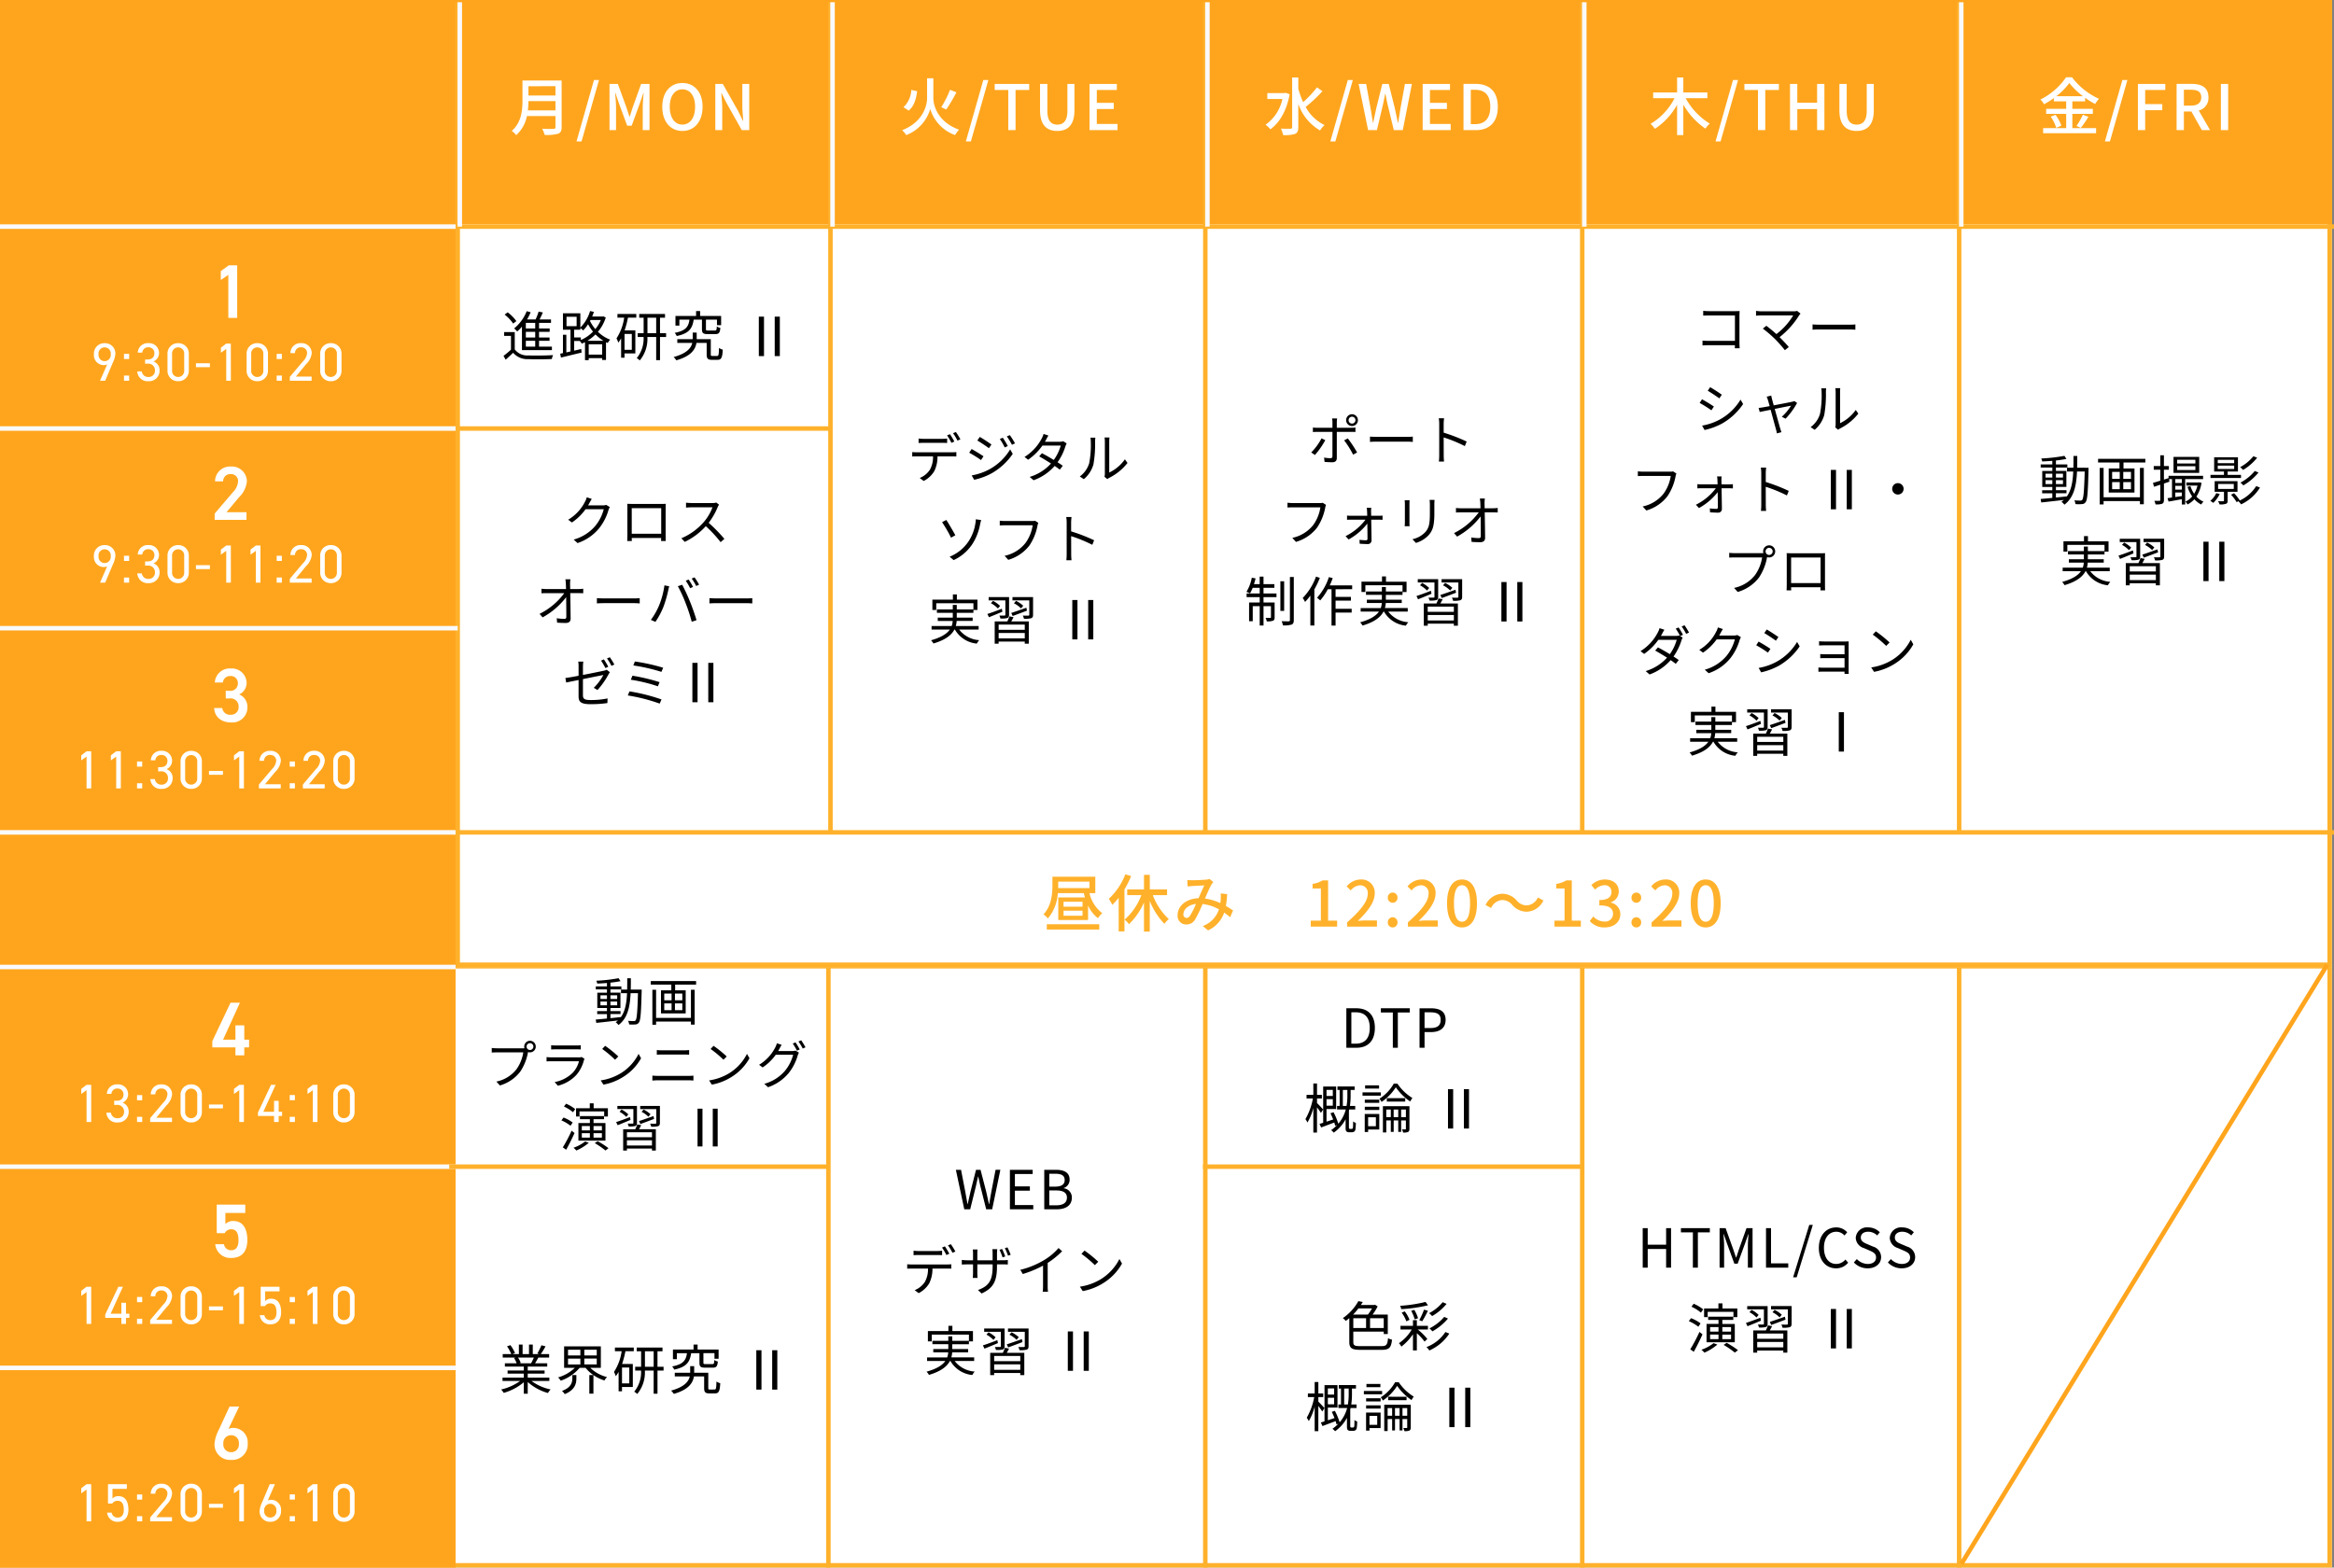 <svg xmlns="http://www.w3.org/2000/svg" width="520" height="349.338" viewBox="0 0 520 349.338">
  <rect x="0" y="0" width="520" height="349.338" fill="#808080" stroke="none"/>
  <g id="グループ_1478" data-name="グループ 1478" transform="translate(-700 -2884.5)">
    <g id="長方形_437" data-name="長方形 437" transform="translate(700 3099.337)" fill="#fff" stroke="#ffb12b" stroke-width="1">
      <rect width="519.539" height="134.501" stroke="none"/>
      <rect x="0.5" y="0.5" width="518.539" height="133.501" fill="none"/>
    </g>
    <rect id="長方形_438" data-name="長方形 438" width="101.508" height="134.501" transform="translate(700 3099.337)" fill="#ffa51d"/>
    <line id="線_56" data-name="線 56" y2="134" transform="translate(884.561 3099.838)" fill="none" stroke="#ffb12b" stroke-width="1"/>
    <line id="線_55" data-name="線 55" y2="134" transform="translate(968.535 3099.838)" fill="none" stroke="#ffb12b" stroke-width="1"/>
    <line id="線_54" data-name="線 54" y2="134" transform="translate(1052.511 3099.838)" fill="none" stroke="#ffb12b" stroke-width="1"/>
    <line id="線_53" data-name="線 53" y2="134" transform="translate(1136.485 3099.838)" fill="none" stroke="#ffb12b" stroke-width="1"/>
    <line id="線_57" data-name="線 57" x1="101.508" transform="translate(700 3144.5)" fill="none" stroke="#f9faff" stroke-width="1"/>
    <line id="線_58" data-name="線 58" x1="101.508" transform="translate(700 3189.338)" fill="none" stroke="#f9faff" stroke-width="1"/>
    <path id="パス_5335" data-name="パス 5335" d="M4.3-11.73.238-3.162v1.394H5.389V0H7.361V-1.768H8.432V-3.485H7.361v-3.2H5.389v3.2H2.635L6.392-11.73Z" transform="translate(747.063 3119.69)" fill="#fff"/>
    <path id="パス_5337" data-name="パス 5337" d="M4.437-6.239c1.156,0,1.632.85,1.632,2.465,0,1.547-.629,2.21-1.632,2.21a1.562,1.562,0,0,1-1.6-1.343H.9A3.369,3.369,0,0,0,4.471.153c2.346,0,3.57-1.428,3.57-4,0-2.72-1.139-4.233-3.094-4.233a2.4,2.4,0,0,0-1.8.68V-9.877H7.582V-11.73H1.224v6.358H3.009A1.586,1.586,0,0,1,4.437-6.239Z" transform="translate(747.063 3164.69)" fill="#fff"/>
    <path id="パス_5339" data-name="パス 5339" d="M6.222-11.73H4.08l-2.4,5.185A8.269,8.269,0,0,0,.731-3.468,3.438,3.438,0,0,0,4.437.153,3.435,3.435,0,0,0,8.126-3.5,3.225,3.225,0,0,0,4.964-6.97a2.547,2.547,0,0,0-1.122.221ZM2.7-3.451A1.7,1.7,0,0,1,4.437-5.338,1.691,1.691,0,0,1,6.154-3.451,1.683,1.683,0,0,1,4.437-1.564,1.687,1.687,0,0,1,2.7-3.451Z" transform="translate(747.063 3209.69)" fill="#fff"/>
    <path id="パス_5336" data-name="パス 5336" d="M3.708-8.28H2.676l-1.188.912V-6.24l1.188-.852V0H3.708ZM8.832-3.8h.516a1.473,1.473,0,0,1,1.68,1.572A1.361,1.361,0,0,1,9.648-.84,1.413,1.413,0,0,1,8.1-2.076H7.092A2.3,2.3,0,0,0,9.648.1,2.318,2.318,0,0,0,12.06-2.256,2.059,2.059,0,0,0,10.7-4.3,2.045,2.045,0,0,0,11.94-6.18a2.214,2.214,0,0,0-2.376-2.2A2.2,2.2,0,0,0,7.2-6.264H8.208A1.266,1.266,0,0,1,9.564-7.452,1.279,1.279,0,0,1,10.908-6.2c0,.9-.468,1.464-1.56,1.464H8.832Zm6.24,2.652H13.92V0h1.152Zm0-4.848H13.92v1.152h1.152ZM21.708-.936H18.2l2.28-2.76a4.026,4.026,0,0,0,1.248-2.412,2.221,2.221,0,0,0-2.376-2.268,2.224,2.224,0,0,0-2.376,2.22H18a1.262,1.262,0,0,1,1.356-1.3,1.264,1.264,0,0,1,1.344,1.3,3,3,0,0,1-.936,1.848L16.848-.864V0h4.86Zm6.66-5.052a2.3,2.3,0,0,0-2.376-2.388,2.3,2.3,0,0,0-2.376,2.4V-2.3A2.3,2.3,0,0,0,25.992.1a2.3,2.3,0,0,0,2.376-2.388Zm-1.032,0v3.7A1.349,1.349,0,0,1,25.992-.84a1.351,1.351,0,0,1-1.356-1.452v-3.7A1.351,1.351,0,0,1,25.992-7.44,1.349,1.349,0,0,1,27.336-5.988Zm2.616,2.952H33.06V-3.9H29.952ZM37.728-8.28H36.7l-1.188.912V-6.24L36.7-7.092V0h1.032Zm6.048,0L40.86-2.1v.756h3.588V0H45.48V-1.344h.756V-2.28H45.48V-4.716H44.448V-2.28H42.06l2.736-6Zm5.316,7.128H47.94V0h1.152Zm0-4.848H47.94v1.152h1.152ZM54.12-8.28H53.088L51.9-7.368V-6.24l1.188-.852V0H54.12Zm8.268,2.292a2.3,2.3,0,0,0-2.376-2.388,2.3,2.3,0,0,0-2.376,2.4V-2.3A2.3,2.3,0,0,0,60.012.1a2.3,2.3,0,0,0,2.376-2.388Zm-1.032,0v3.7A1.349,1.349,0,0,1,60.012-.84a1.351,1.351,0,0,1-1.356-1.452v-3.7A1.351,1.351,0,0,1,60.012-7.44,1.349,1.349,0,0,1,61.356-5.988Z" transform="translate(716.61 3134.543)" fill="#fff"/>
    <path id="パス_5338" data-name="パス 5338" d="M3.708-8.28H2.676l-1.188.912V-6.24l1.188-.852V0H3.708Zm6.048,0L6.84-2.1v.756h3.588V0H11.46V-1.344h.756V-2.28H11.46V-4.716H10.428V-2.28H8.04l2.736-6Zm5.316,7.128H13.92V0h1.152Zm0-4.848H13.92v1.152h1.152ZM21.708-.936H18.2l2.28-2.76a4.026,4.026,0,0,0,1.248-2.412,2.221,2.221,0,0,0-2.376-2.268,2.224,2.224,0,0,0-2.376,2.22H18a1.262,1.262,0,0,1,1.356-1.3,1.264,1.264,0,0,1,1.344,1.3,3,3,0,0,1-.936,1.848L16.848-.864V0h4.86Zm6.66-5.052a2.3,2.3,0,0,0-2.376-2.388,2.3,2.3,0,0,0-2.376,2.4V-2.3A2.3,2.3,0,0,0,25.992.1a2.3,2.3,0,0,0,2.376-2.388Zm-1.032,0v3.7A1.349,1.349,0,0,1,25.992-.84a1.351,1.351,0,0,1-1.356-1.452v-3.7A1.351,1.351,0,0,1,25.992-7.44,1.349,1.349,0,0,1,27.336-5.988Zm2.616,2.952H33.06V-3.9H29.952ZM37.728-8.28H36.7l-1.188.912V-6.24L36.7-7.092V0h1.032Zm5.868,3.7c.984,0,1.392.708,1.392,2,0,1.248-.54,1.74-1.392,1.74a1.291,1.291,0,0,1-1.308-1.1H41.28A2.233,2.233,0,0,0,43.6.1C45.18.1,46.02-.948,46.02-2.58c0-1.86-.7-3.036-2.232-3.036a1.677,1.677,0,0,0-1.32.54V-7.248h3.2V-8.28h-4.2v4.308h.948A1.4,1.4,0,0,1,43.6-4.584Zm5.5,3.432H47.94V0h1.152Zm0-4.848H47.94v1.152h1.152ZM54.12-8.28H53.088L51.9-7.368V-6.24l1.188-.852V0H54.12Zm8.268,2.292a2.3,2.3,0,0,0-2.376-2.388,2.3,2.3,0,0,0-2.376,2.4V-2.3A2.3,2.3,0,0,0,60.012.1a2.3,2.3,0,0,0,2.376-2.388Zm-1.032,0v3.7A1.349,1.349,0,0,1,60.012-.84a1.351,1.351,0,0,1-1.356-1.452v-3.7A1.351,1.351,0,0,1,60.012-7.44,1.349,1.349,0,0,1,61.356-5.988Z" transform="translate(716.61 3179.543)" fill="#fff"/>
    <path id="パス_5340" data-name="パス 5340" d="M3.708-8.28H2.676l-1.188.912V-6.24l1.188-.852V0H3.708Zm5.868,3.7c.984,0,1.392.708,1.392,2,0,1.248-.54,1.74-1.392,1.74a1.291,1.291,0,0,1-1.308-1.1H7.26A2.233,2.233,0,0,0,9.576.1C11.16.1,12-.948,12-2.58c0-1.86-.7-3.036-2.232-3.036a1.677,1.677,0,0,0-1.32.54V-7.248h3.2V-8.28h-4.2v4.308H8.4A1.4,1.4,0,0,1,9.576-4.584Zm5.5,3.432H13.92V0h1.152Zm0-4.848H13.92v1.152h1.152ZM21.708-.936H18.2l2.28-2.76a4.026,4.026,0,0,0,1.248-2.412,2.221,2.221,0,0,0-2.376-2.268,2.224,2.224,0,0,0-2.376,2.22H18a1.262,1.262,0,0,1,1.356-1.3,1.264,1.264,0,0,1,1.344,1.3,3,3,0,0,1-.936,1.848L16.848-.864V0h4.86Zm6.66-5.052a2.3,2.3,0,0,0-2.376-2.388,2.3,2.3,0,0,0-2.376,2.4V-2.3A2.3,2.3,0,0,0,25.992.1a2.3,2.3,0,0,0,2.376-2.388Zm-1.032,0v3.7A1.349,1.349,0,0,1,25.992-.84a1.351,1.351,0,0,1-1.356-1.452v-3.7A1.351,1.351,0,0,1,25.992-7.44,1.349,1.349,0,0,1,27.336-5.988Zm2.616,2.952H33.06V-3.9H29.952ZM37.728-8.28H36.7l-1.188.912V-6.24L36.7-7.092V0h1.032Zm6.912,0H43.488l-1.7,4.032a5.526,5.526,0,0,0-.564,1.92A2.3,2.3,0,0,0,43.608.1,2.316,2.316,0,0,0,46-2.376,2.21,2.21,0,0,0,43.824-4.8a1.637,1.637,0,0,0-.78.168Zm-2.388,5.9a1.371,1.371,0,0,1,1.356-1.536,1.377,1.377,0,0,1,1.356,1.536A1.371,1.371,0,0,1,43.608-.84,1.365,1.365,0,0,1,42.252-2.376Zm6.84,1.224H47.94V0h1.152Zm0-4.848H47.94v1.152h1.152ZM54.12-8.28H53.088L51.9-7.368V-6.24l1.188-.852V0H54.12Zm8.268,2.292a2.3,2.3,0,0,0-2.376-2.388,2.3,2.3,0,0,0-2.376,2.4V-2.3A2.3,2.3,0,0,0,60.012.1a2.3,2.3,0,0,0,2.376-2.388Zm-1.032,0v3.7A1.349,1.349,0,0,1,60.012-.84a1.351,1.351,0,0,1-1.356-1.452v-3.7A1.351,1.351,0,0,1,60.012-7.44,1.349,1.349,0,0,1,61.356-5.988Z" transform="translate(716.61 3223.543)" fill="#fff"/>
    <path id="パス_5349" data-name="パス 5349" d="M-25.056-7.152A10.97,10.97,0,0,1-25.668-5.9l.12.036h-2.82l.384-.084a4.663,4.663,0,0,0-.6-1.2Zm3.444,5.22v-.756h-4.812v-.888h3.756V-4.26h-3.756v-.876h4.344v-.732H-24.8c.24-.36.5-.828.744-1.284h2.4V-7.92h-1.86a16.78,16.78,0,0,0,1.056-1.728l-.912-.24a13.614,13.614,0,0,1-.912,1.824l.444.144H-25.3v-2.124h-.84V-7.92h-1.428v-2.124h-.828V-7.92h-1.476l.612-.228a8.271,8.271,0,0,0-1.02-1.764l-.756.252a9.354,9.354,0,0,1,.948,1.74h-1.908v.768h2.928l-.42.084a5.039,5.039,0,0,1,.588,1.2h-2.616v.732H-27.3v.876h-3.612v.684H-27.3v.888h-4.74v.756h3.924a11.565,11.565,0,0,1-4.236,1.9,3.822,3.822,0,0,1,.576.756A12.059,12.059,0,0,0-27.3-1.644V.912h.876V-1.7A11.328,11.328,0,0,0-21.912.756a3.209,3.209,0,0,1,.6-.792,10.979,10.979,0,0,1-4.284-1.9Zm5.124-.624c0,.9-.216,2.064-2.3,2.844A3.465,3.465,0,0,1-18.18,1C-15.864.06-15.588-1.38-15.588-2.52v-.732h-.9Zm-.96-4.356H-14.7v1.3h-2.748Zm0-1.98H-14.7V-7.62h-2.748Zm6.4,1.272h-2.772V-8.892h2.772Zm0,2h-2.772v-1.3h2.772Zm.912.756V-9.648h-8.184V-4.86h2.388a8.917,8.917,0,0,1-3.732,2.136,3.9,3.9,0,0,1,.6.732A9.618,9.618,0,0,0-14.856-4.86h1.32a7.924,7.924,0,0,0,1.728,1.608H-12.7V.9h.912V-3.24a9.276,9.276,0,0,0,2.448,1.2A3.21,3.21,0,0,1-8.748-2.8,8.158,8.158,0,0,1-12.492-4.86ZM-3.8-1.392h-1.62v-3.54H-3.8ZM-7-8.568h1.5A11.288,11.288,0,0,1-7.212-3.936a4.711,4.711,0,0,1,.4.948A7.151,7.151,0,0,0-6.18-3.96V.372h.756v-.96h2.412V-5.724H-5.4a22.386,22.386,0,0,0,.744-2.844H-2.8v-.816H-7ZM-.312-5.1V-8.544H1.632V-5.1Zm4.152,0H2.484V-8.544H3.6v-.84H-2.148v.84h.984V-5.1h-1.32v.852h1.308A6.856,6.856,0,0,1-2.7.456a3.22,3.22,0,0,1,.672.516,7.516,7.516,0,0,0,1.7-5.22H1.632V.912h.852v-5.16H3.84Zm7.992-3.024v2.112c0,.876.24,1.116,1.284,1.116H14.8c.78,0,1.032-.276,1.128-1.368a2.467,2.467,0,0,1-.792-.336c-.024.792-.1.912-.42.912h-1.5c-.432,0-.5-.048-.5-.336v-2.1h2.46v1.236h.924V-8.94h-4.68v-1.1h-.9v1.1H5.928v2.148H6.8V-8.124H9.048c-.216,1.6-.84,2.484-3.3,2.952a2.235,2.235,0,0,1,.456.708c2.748-.576,3.5-1.692,3.78-3.66Zm2.352,8.1c-.336,0-.384-.048-.384-.372V-3.768H10.656V-5.232H9.768v1.464H6.336v.828H9.672C9.42-1.824,8.5-.6,5.52.216a4.123,4.123,0,0,1,.6.732C9.444,0,10.38-1.512,10.6-2.94h2.28V-.4c0,.984.264,1.236,1.176,1.236H15.3c.828,0,1.08-.456,1.164-2.268a2.554,2.554,0,0,1-.84-.384c-.036,1.56-.1,1.788-.42,1.788ZM24.5,0h1.152V-8.784H24.5Zm3.54,0h1.14V-8.784h-1.14Z" transform="translate(844 3194.19)"/>
    <path id="パス_5352" data-name="パス 5352" d="M-5.328-8.46A10.177,10.177,0,0,1-6.24-7.08h-3.3A12.513,12.513,0,0,0-8.352-8.46Zm2.616,4.368H-5.76V-6.264h3.048Zm-6.78-2.172h2.844v2.172H-9.492ZM-7.92-.048c-1.32,0-1.572-.18-1.572-.924V-3.288h6.78v.54h.9V-7.08H-5.2A12.692,12.692,0,0,0-4.068-8.9l-.6-.384-.168.06H-7.8c.144-.228.288-.444.42-.66l-.984-.192a11.181,11.181,0,0,1-3.468,3.792,2.47,2.47,0,0,1,.648.624c.276-.2.552-.408.8-.636V-.984C-10.38.444-9.792.78-7.86.78H-3.2C-1.44.78-1.068.264-.864-1.488a2.95,2.95,0,0,1-.888-.336C-1.9-.372-2.076-.048-3.228-.048ZM10.416-9.84A9.636,9.636,0,0,1,7.392-7.392a3.853,3.853,0,0,1,.672.648,11.655,11.655,0,0,0,3.228-2.724Zm.348,3.276A10.68,10.68,0,0,1,7.476-4a4.192,4.192,0,0,1,.648.66A12.488,12.488,0,0,0,11.6-6.192ZM6.6-9.9a31.591,31.591,0,0,1-5.664.864,2.16,2.16,0,0,1,.24.744,32.788,32.788,0,0,0,5.976-.864ZM5.868-5.592a25.575,25.575,0,0,0,1.26-2.34l-.864-.24A17.234,17.234,0,0,1,5.2-5.832Zm-.936-.672A7.726,7.726,0,0,0,4.1-8.124l-.7.2a8.21,8.21,0,0,1,.78,1.908Zm-1.9.348A6.97,6.97,0,0,0,1.956-7.8l-.672.3A6.99,6.99,0,0,1,2.328-5.568Zm4.1,2.16v-.816H4.668v-1.26H3.8v1.26H1.02v.816H3.528A9.322,9.322,0,0,1,.672-.708a3.068,3.068,0,0,1,.54.768A11.716,11.716,0,0,0,3.8-2.7V.9h.864V-2.916a10.692,10.692,0,0,1,1.716,1.86L7-1.644A12.274,12.274,0,0,0,4.86-3.756Zm3.888.564A8.747,8.747,0,0,1,6.8.168,3.091,3.091,0,0,1,7.44.924,10.275,10.275,0,0,0,11.9-2.844ZM-15.924,13.764c-.192-.24-1.044-1.152-1.356-1.44V11.3h1.08v-.8h-1.08V7.956H-18.1V10.5h-1.512v.8h1.416a14.6,14.6,0,0,1-1.668,4.608,4.364,4.364,0,0,1,.456.756A12.931,12.931,0,0,0-18.1,13.44V18.9h.816V13.284c.324.432.708.948.876,1.236Zm2.16-4.38v1.368h-1.4V9.384Zm-1.4,3.528V11.46h1.4v1.452Zm3.636.048V9.4h1.008V10.56a13.331,13.331,0,0,1-.18,2.4ZM-9.9,18.084a.3.3,0,0,1-.2-.06.264.264,0,0,1-.072-.2V14.04l.072-.288h1.332V12.96H-9.948a15.742,15.742,0,0,0,.156-2.4V9.4H-8.9V8.628h-3.828V9.4h.492V12.96h-.576v.792h1.944a8,8,0,0,1-1.668,3.18,14.31,14.31,0,0,0-1.068-2.568l-.684.24c.216.42.42.912.612,1.38-.5.168-1.02.336-1.488.492v-2.82h2.148V8.64h-2.892v8.076c-.3.1-.576.18-.816.252l.36.792c.852-.312,1.9-.708,2.928-1.1.084.276.156.528.2.744l.432-.18a8.48,8.48,0,0,1-1.332,1.14,3.711,3.711,0,0,1,.588.552,8.657,8.657,0,0,0,2.64-2.976v1.848c0,.528.036.708.2.864a.885.885,0,0,0,.612.18h.528a1.041,1.041,0,0,0,.528-.12.711.711,0,0,0,.312-.492,11.5,11.5,0,0,0,.1-1.464,2.16,2.16,0,0,1-.612-.336c.012.588-.012,1.1-.024,1.308a.591.591,0,0,1-.12.3.358.358,0,0,1-.24.06Zm6.444-9.708H-6.564V9.1h3.108Zm.384,1.572H-7.14v.732h4.068Zm-1.092,5.544v2H-5.892v-2Zm.756-.732h-3.24v4.02h.756v-.564h2.484Zm-3.228-.888h3.228v-.72H-6.636Zm0-1.6h3.228v-.708H-6.636Zm8.1,3.192v-1.7H2.52v1.7Zm-1.668,0v-1.7H.816v1.7Zm-1.644,0v-1.7H-.84v1.7Zm5.16-2.448H-2.6v5.856h.756V16.2H-.84v2.544H-.2V16.2H.816v2.544h.648V16.2H2.52v1.848c0,.108-.024.144-.132.144H1.644A2.633,2.633,0,0,1,1.9,18.9,2.691,2.691,0,0,0,3,18.768c.24-.132.312-.348.312-.708Zm-5.04-1.788V12h4.1v-.768ZM-.18,7.992a9.444,9.444,0,0,1-3.192,3.36,3.889,3.889,0,0,1,.468.72A11.205,11.205,0,0,0,.276,8.808a12.382,12.382,0,0,0,3.2,3.168,8.57,8.57,0,0,1,.492-.78,10.847,10.847,0,0,1-3.336-3.2ZM11.9,18h1.152V9.216H11.9Zm3.54,0h1.14V9.216h-1.14Z" transform="translate(1011 3184.543)"/>
    <path id="パス_5350" data-name="パス 5350" d="M-11.166,0h1.32l1.308-5.3c.144-.7.3-1.332.444-2h.048c.144.672.276,1.308.432,2L-6.282,0H-4.95l1.824-8.8H-4.194l-.924,4.788q-.252,1.4-.5,2.844h-.06c-.2-.96-.408-1.908-.624-2.844L-7.542-8.8H-8.55L-9.762-4.008c-.216.948-.432,1.9-.636,2.844h-.048c-.168-.948-.348-1.9-.516-2.844L-11.886-8.8h-1.152ZM-1,0H4.206V-.948H.114v-3.2H3.45V-5.1H.114V-7.86h3.96V-8.8H-1ZM6.654,0H9.462C11.43,0,12.8-.852,12.8-2.58A2.03,2.03,0,0,0,11-4.68v-.06a1.916,1.916,0,0,0,1.3-1.908C12.294-8.2,11.058-8.8,9.27-8.8H6.654ZM7.77-5.052V-7.92H9.126c1.368,0,2.076.384,2.076,1.416,0,.888-.612,1.452-2.124,1.452Zm0,4.164V-4.2H9.306c1.536,0,2.4.492,2.4,1.584,0,1.188-.888,1.728-2.4,1.728ZM-14.5,9.9a17.007,17.007,0,0,0-.984-1.644l-.636.276a12.723,12.723,0,0,1,.972,1.656Zm-2.724.288c.348,0,.768.012,1.116.036v-1A8.854,8.854,0,0,1-17.22,9.3h-4.152a10.428,10.428,0,0,1-1.092-.072v1c.312-.024.708-.036,1.1-.036ZM-22.836,12.3c-.372,0-.72-.024-1.044-.048v.984c.324-.024.672-.024,1.044-.024h3.588a5.809,5.809,0,0,1-.7,2.976,4.968,4.968,0,0,1-2.268,1.836l.888.66a5.856,5.856,0,0,0,2.364-2.2,7.264,7.264,0,0,0,.708-3.276h3.264c.288,0,.672.012.936.024v-.984a8.583,8.583,0,0,1-.936.048Zm8.04-4.26a11.43,11.43,0,0,1,1,1.656l.648-.288A15.782,15.782,0,0,0-14.16,7.776ZM-2.04,10.512a13.887,13.887,0,0,0-.7-1.668l-.576.18a16.582,16.582,0,0,1,.684,1.692Zm-1.836.852v-1.5a9.1,9.1,0,0,1,.06-.984H-4.9c.012.12.048.516.048.984v1.5H-8.256V9.816a8.141,8.141,0,0,1,.048-.864H-9.276a5.549,5.549,0,0,1,.06.876v1.536h-1.3a8.8,8.8,0,0,1-1.2-.084v1.032c.132,0,.672-.036,1.2-.036h1.3V14.22c0,.456-.048.972-.06,1.08h1.068c-.012-.108-.048-.636-.048-1.08V12.276h3.408v.5c0,3.36-1.08,4.392-3.264,5.22l.8.768c2.736-1.236,3.432-2.88,3.432-6.072v-.42h1.32c.528,0,.96.024,1.092.036v-1.02a6.374,6.374,0,0,1-1.1.072Zm1.752-2.7a14.22,14.22,0,0,1,.708,1.668l.588-.192a13.78,13.78,0,0,0-.72-1.656ZM9.84,8.628A13.24,13.24,0,0,1,6.684,11.28,18.94,18.94,0,0,1,1.32,13.488l.552.936a24,24,0,0,0,4.512-1.872v4.536a11.131,11.131,0,0,1-.072,1.284H7.488a9.055,9.055,0,0,1-.072-1.284V11.952a18.823,18.823,0,0,0,3.216-2.6Zm5.784.576-.684.732a24.922,24.922,0,0,1,2.988,2.508l.756-.756A26.277,26.277,0,0,0,15.624,9.2Zm-1.032,8.04.636.984a12.935,12.935,0,0,0,4.716-1.872,11.969,11.969,0,0,0,4.032-4.26l-.576-1.02a11.3,11.3,0,0,1-4.008,4.416A12.39,12.39,0,0,1,14.592,17.244ZM-8.964,33.8v-.792h-5.088a5.285,5.285,0,0,0,.192-1.128H-10.3V31.14h-3.54V30.072h3.708v-.636h.9v-2.3h-4.584V25.968H-14.7v1.164h-4.572v2.3h.864v-1.5h8.28v1.38h-3.708v-1h-.888v1h-3.54v.756h3.54V31.14h-3.348v.744h3.324a3.774,3.774,0,0,1-.228,1.128h-4.476V33.8h4.068c-.624.9-1.848,1.74-4.188,2.388a3.522,3.522,0,0,1,.54.72c2.736-.816,4.044-1.92,4.668-3.108h.108a6.323,6.323,0,0,0,4.884,3.132,3.413,3.413,0,0,1,.54-.768A6.125,6.125,0,0,1-13.308,33.8ZM-1.38,30.78c.912-.336,2.076-.768,3.18-1.188l-.132-.66C.42,29.376-.84,29.82-1.7,30.1ZM.972,28.5A6.618,6.618,0,0,0-.636,27.408l-.468.54A5.728,5.728,0,0,1,.48,29.088Zm-3.984,2c0,.132-.036.18-.18.18s-.624.012-1.152,0a3.307,3.307,0,0,1,.228.66,5.125,5.125,0,0,0,1.548-.108c.288-.12.384-.324.384-.72V26.568H-6.732V27.3h3.72Zm-3.216-2.568a6.162,6.162,0,0,1,1.56,1.176l.48-.576A6.624,6.624,0,0,0-5.76,27.408ZM-3.8,29.16c-1.188.468-2.4.912-3.216,1.164l.348.732c.864-.336,1.944-.792,3-1.236Zm5.112,4.692h-5.82V32.688h5.82Zm-5.82,1.92V34.56h5.82v1.212Zm2.4-4.908a10.323,10.323,0,0,1-.468,1.128H-5.388v4.956h.876V36.48h5.82v.468h.9V31.992H-1.7c.168-.288.348-.624.516-.948Zm5.268-4.3H-1.428V27.3H2.316v3.216c0,.132-.048.168-.192.18-.168.012-.684.012-1.248-.012a2.633,2.633,0,0,1,.252.708,5.479,5.479,0,0,0,1.62-.12c.312-.132.408-.336.408-.756ZM11.9,36h1.152V27.216H11.9Zm3.54,0h1.14V27.216h-1.14Z" transform="translate(926 3154)"/>
    <g id="長方形_63" data-name="長方形 63" transform="translate(700 2884.5)" fill="#fff" stroke="#ffb12b" stroke-width="1">
      <rect width="519.539" height="215.499" stroke="none"/>
      <rect x="0.5" y="0.5" width="518.539" height="214.499" fill="none"/>
    </g>
    <rect id="長方形_61" data-name="長方形 61" width="418.03" height="50" transform="translate(801.508 2884.5)" fill="#ffa51d"/>
    <rect id="長方形_62" data-name="長方形 62" width="101.508" height="215.499" transform="translate(700 2884.5)" fill="#ffa51d"/>
    <line id="線_4" data-name="線 4" y2="185" transform="translate(885.022 2885)" fill="none" stroke="#ffb12b" stroke-width="1"/>
    <line id="線_7" data-name="線 7" y2="215" transform="translate(801.97 2885)" fill="none" stroke="#ffb12b" stroke-width="1"/>
    <line id="線_4-2" data-name="線 4" y2="185" transform="translate(968.536 2885)" fill="none" stroke="#ffb12b" stroke-width="1"/>
    <line id="線_4-3" data-name="線 4" y2="185" transform="translate(1052.512 2885)" fill="none" stroke="#ffb12b" stroke-width="1"/>
    <line id="線_4-4" data-name="線 4" y2="185" transform="translate(1136.486 2885)" fill="none" stroke="#ffb12b" stroke-width="1"/>
    <line id="線_5" data-name="線 5" x1="520" transform="translate(700 2935)" fill="none" stroke="#ffb12b" stroke-width="1"/>
    <line id="線_5-2" data-name="線 5" x1="185.022" transform="translate(700 2980)" fill="none" stroke="#ffb12b" stroke-width="1"/>
    <line id="線_60" data-name="線 60" x1="84.478" transform="translate(800.083 3144.5)" fill="none" stroke="#ffb12b" stroke-width="1"/>
    <line id="線_61" data-name="線 61" x1="84.478" transform="translate(968.022 3144.5)" fill="none" stroke="#ffb12b" stroke-width="1"/>
    <line id="線_5-3" data-name="線 5" x1="101.97" transform="translate(700 3024.5)" fill="none" stroke="#f9faff" stroke-width="1"/>
    <line id="線_5-4" data-name="線 5" x1="520" transform="translate(700 3070)" fill="none" stroke="#ffb12b" stroke-width="1"/>
    <path id="パス_5341" data-name="パス 5341" d="M-25.32-6.156h-2.088V-7.4h2.088Zm0,2.016h-2.088V-5.4h2.088Zm0,2.04h-2.088V-3.4h2.088Zm-2.952.78H-21.6V-2.1h-2.868V-3.4h2.34V-4.14h-2.34V-5.4H-22.1v-.756h-2.364V-7.4H-21.8v-.768h-2.544c.252-.48.5-1.044.732-1.548l-.948-.2a13.351,13.351,0,0,1-.672,1.752h-1.908a11.037,11.037,0,0,0,.8-1.6l-.876-.24a9.362,9.362,0,0,1-2.8,3.84,6.132,6.132,0,0,1,.684.684,10.031,10.031,0,0,0,1.056-1.08ZM-29.52-7.788a8.971,8.971,0,0,0-1.932-1.956l-.684.5a8.865,8.865,0,0,1,1.9,2Zm-.36,2.448h-2.364v.84h1.524v3.072a19.752,19.752,0,0,1-1.656,1.38l.468.852c.588-.516,1.14-1.02,1.668-1.536a4.188,4.188,0,0,0,3.4,1.416c1.344.06,3.876.036,5.22-.024a3.267,3.267,0,0,1,.288-.876c-1.44.1-4.2.132-5.52.072A3.473,3.473,0,0,1-29.88-1.488Zm16.188,1.932a9.536,9.536,0,0,0,1.8-1.416,9.034,9.034,0,0,0,1.776,1.416ZM-13.4-.324v-2.3h3v2.3Zm-1.752-3.828h-1.488V-5.88h1.38v-.36a4.926,4.926,0,0,1,.624.528,8.649,8.649,0,0,0,1.092-1.38,10.947,10.947,0,0,0,1.1,1.644,8.412,8.412,0,0,1-2.712,1.872ZM-18.348-8.76h2.256v2.1h-2.256Zm7.644.72a7.747,7.747,0,0,1-1.224,2.028,9.693,9.693,0,0,1-1.188-1.8L-13-8.04Zm.552-.816-.156.036h-2.316c.132-.324.264-.672.384-1.02l-.852-.2A8.727,8.727,0,0,1-15.264-6.36V-9.54H-19.14v3.66h1.68v4.848l-.924.216V-4.752h-.756V-.66l-.612.132.168.864c1.26-.312,2.964-.72,4.6-1.116l-.084-.8c-.528.132-1.056.252-1.572.372V-3.36h1.26a2.679,2.679,0,0,1,.432.6c.24-.108.48-.216.72-.336v4h.828V.468h3v.4h.852V-3.084c.132.06.264.108.384.168a3.662,3.662,0,0,1,.552-.732,8.029,8.029,0,0,1-2.736-1.764A9.125,9.125,0,0,0-9.6-8.6ZM-3.8-1.392h-1.62v-3.54H-3.8ZM-7-8.568h1.5A11.288,11.288,0,0,1-7.212-3.936a4.711,4.711,0,0,1,.4.948A7.151,7.151,0,0,0-6.18-3.96V.372h.756v-.96h2.412V-5.724H-5.4a22.386,22.386,0,0,0,.744-2.844H-2.8v-.816H-7ZM-.312-5.1V-8.544H1.632V-5.1Zm4.152,0H2.484V-8.544H3.6v-.84H-2.148v.84h.984V-5.1h-1.32v.852h1.308A6.856,6.856,0,0,1-2.7.456a3.22,3.22,0,0,1,.672.516,7.516,7.516,0,0,0,1.7-5.22H1.632V.912h.852v-5.16H3.84Zm7.992-3.024v2.112c0,.876.24,1.116,1.284,1.116H14.8c.78,0,1.032-.276,1.128-1.368a2.467,2.467,0,0,1-.792-.336c-.024.792-.1.912-.42.912h-1.5c-.432,0-.5-.048-.5-.336v-2.1h2.46v1.236h.924V-8.94h-4.68v-1.1h-.9v1.1H5.928v2.148H6.8V-8.124H9.048c-.216,1.6-.84,2.484-3.3,2.952a2.235,2.235,0,0,1,.456.708c2.748-.576,3.5-1.692,3.78-3.66Zm2.352,8.1c-.336,0-.384-.048-.384-.372V-3.768H10.656V-5.232H9.768v1.464H6.336v.828H9.672C9.42-1.824,8.5-.6,5.52.216a4.123,4.123,0,0,1,.6.732C9.444,0,10.38-1.512,10.6-2.94h2.28V-.4c0,.984.264,1.236,1.176,1.236H15.3c.828,0,1.08-.456,1.164-2.268a2.554,2.554,0,0,1-.84-.384c-.036,1.56-.1,1.788-.42,1.788ZM24.5,0h1.152V-8.784H24.5Zm3.54,0h1.14V-8.784h-1.14Z" transform="translate(844.562 2963.853)"/>
    <path id="パス_5329" data-name="パス 5329" d="M5.78-11.73H3.927l-1.8,1.292v1.989L3.808-9.6V0H5.78Z" transform="translate(747.063 2955.352)" fill="#fff"/>
    <path id="パス_5331" data-name="パス 5331" d="M7.854-1.7H3.4L6.171-5.015A5.784,5.784,0,0,0,7.939-8.551a3.34,3.34,0,0,0-3.553-3.332A3.327,3.327,0,0,0,.85-8.585h1.8A1.573,1.573,0,0,1,4.318-10.2,1.564,1.564,0,0,1,5.984-8.585,3.87,3.87,0,0,1,4.794-6.12L.765-1.394V0H7.854Z" transform="translate(747.063 3000.352)" fill="#fff"/>
    <path id="パス_5333" data-name="パス 5333" d="M3.23-5.2h.816A1.792,1.792,0,0,1,6.1-3.3,1.665,1.665,0,0,1,4.386-1.564a1.743,1.743,0,0,1-1.938-1.5H.646C.748-1.207,2.091.153,4.471.153a3.345,3.345,0,0,0,3.587-3.4A2.934,2.934,0,0,0,6.222-6.086,2.87,2.87,0,0,0,7.888-8.7a3.316,3.316,0,0,0-3.553-3.179A3.317,3.317,0,0,0,.8-8.755H2.6A1.589,1.589,0,0,1,4.267-10.2,1.562,1.562,0,0,1,5.933-8.653,1.651,1.651,0,0,1,4.046-6.9H3.23Z" transform="translate(747.063 3045.352)" fill="#fff"/>
    <path id="パス_5330" data-name="パス 5330" d="M1.98,0H3.132l1.7-4.032A5.526,5.526,0,0,0,5.4-5.952,2.3,2.3,0,0,0,3.012-8.376,2.316,2.316,0,0,0,.624-5.9,2.21,2.21,0,0,0,2.8-3.48a1.637,1.637,0,0,0,.78-.168ZM4.368-5.9A1.371,1.371,0,0,1,3.012-4.368,1.377,1.377,0,0,1,1.656-5.9,1.371,1.371,0,0,1,3.012-7.44,1.365,1.365,0,0,1,4.368-5.9Zm4.1,4.752H7.32V0H8.472ZM8.472-6H7.32v1.152H8.472Zm3.552,2.2h.516a1.473,1.473,0,0,1,1.68,1.572A1.361,1.361,0,0,1,12.84-.84a1.413,1.413,0,0,1-1.548-1.236H10.284A2.3,2.3,0,0,0,12.84.1a2.318,2.318,0,0,0,2.412-2.352A2.059,2.059,0,0,0,13.9-4.3,2.045,2.045,0,0,0,15.132-6.18a2.214,2.214,0,0,0-2.376-2.2,2.2,2.2,0,0,0-2.364,2.112H11.4a1.266,1.266,0,0,1,1.356-1.188A1.279,1.279,0,0,1,14.1-6.2c0,.9-.468,1.464-1.56,1.464h-.516Zm9.744-2.184a2.3,2.3,0,0,0-2.376-2.388,2.3,2.3,0,0,0-2.376,2.4V-2.3A2.3,2.3,0,0,0,19.392.1a2.3,2.3,0,0,0,2.376-2.388Zm-1.032,0v3.7A1.349,1.349,0,0,1,19.392-.84a1.351,1.351,0,0,1-1.356-1.452v-3.7A1.351,1.351,0,0,1,19.392-7.44,1.349,1.349,0,0,1,20.736-5.988Zm2.616,2.952H26.46V-3.9H23.352ZM31.128-8.28H30.1l-1.188.912V-6.24L30.1-7.092V0h1.032ZM39.4-5.988A2.3,2.3,0,0,0,37.02-8.376a2.3,2.3,0,0,0-2.376,2.4V-2.3A2.3,2.3,0,0,0,37.02.1,2.3,2.3,0,0,0,39.4-2.292Zm-1.032,0v3.7A1.349,1.349,0,0,1,37.02-.84a1.351,1.351,0,0,1-1.356-1.452v-3.7A1.351,1.351,0,0,1,37.02-7.44,1.349,1.349,0,0,1,38.364-5.988Zm4.128,4.836H41.34V0h1.152Zm0-4.848H41.34v1.152h1.152ZM49.128-.936h-3.5L47.9-3.7a4.026,4.026,0,0,0,1.248-2.412,2.221,2.221,0,0,0-2.376-2.268A2.224,2.224,0,0,0,44.4-6.156h1.02a1.262,1.262,0,0,1,1.356-1.3,1.264,1.264,0,0,1,1.344,1.3,3,3,0,0,1-.936,1.848L44.268-.864V0h4.86Zm6.66-5.052a2.3,2.3,0,0,0-2.376-2.388,2.3,2.3,0,0,0-2.376,2.4V-2.3A2.3,2.3,0,0,0,53.412.1a2.3,2.3,0,0,0,2.376-2.388Zm-1.032,0v3.7A1.349,1.349,0,0,1,53.412-.84a1.351,1.351,0,0,1-1.356-1.452v-3.7A1.351,1.351,0,0,1,53.412-7.44,1.349,1.349,0,0,1,54.756-5.988Z" transform="translate(720.302 2969.353)" fill="#fff"/>
    <path id="パス_5332" data-name="パス 5332" d="M1.98,0H3.132l1.7-4.032A5.526,5.526,0,0,0,5.4-5.952,2.3,2.3,0,0,0,3.012-8.376,2.316,2.316,0,0,0,.624-5.9,2.21,2.21,0,0,0,2.8-3.48a1.637,1.637,0,0,0,.78-.168ZM4.368-5.9A1.371,1.371,0,0,1,3.012-4.368,1.377,1.377,0,0,1,1.656-5.9,1.371,1.371,0,0,1,3.012-7.44,1.365,1.365,0,0,1,4.368-5.9Zm4.1,4.752H7.32V0H8.472ZM8.472-6H7.32v1.152H8.472Zm3.552,2.2h.516a1.473,1.473,0,0,1,1.68,1.572A1.361,1.361,0,0,1,12.84-.84a1.413,1.413,0,0,1-1.548-1.236H10.284A2.3,2.3,0,0,0,12.84.1a2.318,2.318,0,0,0,2.412-2.352A2.059,2.059,0,0,0,13.9-4.3,2.045,2.045,0,0,0,15.132-6.18a2.214,2.214,0,0,0-2.376-2.2,2.2,2.2,0,0,0-2.364,2.112H11.4a1.266,1.266,0,0,1,1.356-1.188A1.279,1.279,0,0,1,14.1-6.2c0,.9-.468,1.464-1.56,1.464h-.516Zm9.744-2.184a2.3,2.3,0,0,0-2.376-2.388,2.3,2.3,0,0,0-2.376,2.4V-2.3A2.3,2.3,0,0,0,19.392.1a2.3,2.3,0,0,0,2.376-2.388Zm-1.032,0v3.7A1.349,1.349,0,0,1,19.392-.84a1.351,1.351,0,0,1-1.356-1.452v-3.7A1.351,1.351,0,0,1,19.392-7.44,1.349,1.349,0,0,1,20.736-5.988Zm2.616,2.952H26.46V-3.9H23.352ZM31.128-8.28H30.1l-1.188.912V-6.24L30.1-7.092V0h1.032Zm6.6,0H36.7l-1.188.912V-6.24L36.7-7.092V0h1.032Zm4.764,7.128H41.34V0h1.152Zm0-4.848H41.34v1.152h1.152ZM49.128-.936h-3.5L47.9-3.7a4.026,4.026,0,0,0,1.248-2.412,2.221,2.221,0,0,0-2.376-2.268A2.224,2.224,0,0,0,44.4-6.156h1.02a1.262,1.262,0,0,1,1.356-1.3,1.264,1.264,0,0,1,1.344,1.3,3,3,0,0,1-.936,1.848L44.268-.864V0h4.86Zm6.66-5.052a2.3,2.3,0,0,0-2.376-2.388,2.3,2.3,0,0,0-2.376,2.4V-2.3A2.3,2.3,0,0,0,53.412.1a2.3,2.3,0,0,0,2.376-2.388Zm-1.032,0v3.7A1.349,1.349,0,0,1,53.412-.84a1.351,1.351,0,0,1-1.356-1.452v-3.7A1.351,1.351,0,0,1,53.412-7.44,1.349,1.349,0,0,1,54.756-5.988Z" transform="translate(720.302 3014.352)" fill="#fff"/>
    <path id="パス_5334" data-name="パス 5334" d="M3.708-8.28H2.676l-1.188.912V-6.24l1.188-.852V0H3.708Zm6.6,0H9.276l-1.188.912V-6.24l1.188-.852V0h1.032Zm4.764,7.128H13.92V0h1.152Zm0-4.848H13.92v1.152h1.152Zm3.552,2.2h.516a1.473,1.473,0,0,1,1.68,1.572A1.361,1.361,0,0,1,19.44-.84a1.413,1.413,0,0,1-1.548-1.236H16.884A2.3,2.3,0,0,0,19.44.1a2.318,2.318,0,0,0,2.412-2.352A2.059,2.059,0,0,0,20.5-4.3,2.045,2.045,0,0,0,21.732-6.18a2.214,2.214,0,0,0-2.376-2.2,2.2,2.2,0,0,0-2.364,2.112H18a1.266,1.266,0,0,1,1.356-1.188A1.279,1.279,0,0,1,20.7-6.2c0,.9-.468,1.464-1.56,1.464h-.516Zm9.744-2.184a2.3,2.3,0,0,0-2.376-2.388,2.3,2.3,0,0,0-2.376,2.4V-2.3A2.3,2.3,0,0,0,25.992.1a2.3,2.3,0,0,0,2.376-2.388Zm-1.032,0v3.7A1.349,1.349,0,0,1,25.992-.84a1.351,1.351,0,0,1-1.356-1.452v-3.7A1.351,1.351,0,0,1,25.992-7.44,1.349,1.349,0,0,1,27.336-5.988Zm2.616,2.952H33.06V-3.9H29.952ZM37.728-8.28H36.7l-1.188.912V-6.24L36.7-7.092V0h1.032ZM45.936-.936h-3.5l2.28-2.76A4.026,4.026,0,0,0,45.96-6.108a2.221,2.221,0,0,0-2.376-2.268,2.224,2.224,0,0,0-2.376,2.22h1.02a1.262,1.262,0,0,1,1.356-1.3,1.264,1.264,0,0,1,1.344,1.3,3,3,0,0,1-.936,1.848L41.076-.864V0h4.86Zm3.156-.216H47.94V0h1.152Zm0-4.848H47.94v1.152h1.152ZM55.728-.936h-3.5L54.5-3.7a4.026,4.026,0,0,0,1.248-2.412,2.221,2.221,0,0,0-2.376-2.268A2.224,2.224,0,0,0,51-6.156h1.02a1.262,1.262,0,0,1,1.356-1.3,1.264,1.264,0,0,1,1.344,1.3,3,3,0,0,1-.936,1.848L50.868-.864V0h4.86Zm6.66-5.052a2.3,2.3,0,0,0-2.376-2.388,2.3,2.3,0,0,0-2.376,2.4V-2.3A2.3,2.3,0,0,0,60.012.1a2.3,2.3,0,0,0,2.376-2.388Zm-1.032,0v3.7A1.349,1.349,0,0,1,60.012-.84a1.351,1.351,0,0,1-1.356-1.452v-3.7A1.351,1.351,0,0,1,60.012-7.44,1.349,1.349,0,0,1,61.356-5.988Z" transform="translate(716.61 3060.205)" fill="#fff"/>
    <path id="パス_5324" data-name="パス 5324" d="M4.032-4.4a18.236,18.236,0,0,0,.126-2.072h6.02V-4.4Zm6.146-5.39v2.072H4.158V-9.786Zm1.372-1.26H2.828v4.4c0,2.2-.21,4.942-2.394,6.818a4.94,4.94,0,0,1,.994.952A7.732,7.732,0,0,0,3.822-3.136h6.356v2.45c0,.294-.112.406-.42.406C9.422-.266,8.3-.252,7.21-.308a5.449,5.449,0,0,1,.56,1.372,9.248,9.248,0,0,0,3-.266c.56-.21.784-.616.784-1.456ZM14.868,2.52h1.12L19.88-11.172H18.76ZM22.218,0h1.456V-5.1c0-.924-.126-2.254-.2-3.192h.056l.812,2.38L26.152-.994H27.16l1.792-4.914.826-2.38h.056c-.084.938-.21,2.268-.21,3.192V0h1.512V-10.3H29.26L27.4-5.1c-.238.686-.434,1.386-.672,2.086h-.07c-.238-.7-.448-1.4-.686-2.086L24.08-10.3H22.218Zm16.24.182c2.646,0,4.494-2.058,4.494-5.376S41.1-10.5,38.458-10.5s-4.48,1.988-4.48,5.306S35.812.182,38.458.182Zm0-1.414c-1.708,0-2.814-1.54-2.814-3.962s1.106-3.892,2.814-3.892,2.828,1.47,2.828,3.892S40.166-1.232,38.458-1.232ZM45.794,0h1.54V-4.858c0-1.12-.126-2.31-.21-3.374h.07l1.078,2.156L51.688,0h1.666V-10.3h-1.54v4.8c0,1.12.126,2.366.21,3.43h-.07L50.876-4.256,47.46-10.3H45.794Z" transform="translate(813.575 2913.5)" fill="#fff"/>
    <path id="パス_5325" data-name="パス 5325" d="M7.63-11.55H6.23v4.424c0,1.82-1.078,5.432-5.558,7.14a5.887,5.887,0,0,1,.91,1.092A8.84,8.84,0,0,0,6.93-4.718a8.972,8.972,0,0,0,5.53,5.824,6.258,6.258,0,0,1,.9-1.2C8.75-1.764,7.63-5.306,7.63-7.14Zm3.71,2.562A22.309,22.309,0,0,1,9.394-5.11l1.106.518a38.651,38.651,0,0,0,2.268-3.836ZM2.716-8.96A5.592,5.592,0,0,1,.966-5.11l1.162.756c1.218-.952,1.666-2.632,1.89-4.326ZM14.868,2.52h1.12L19.88-11.172H18.76ZM24.318,0h1.624V-8.946H28.98V-10.3H21.294v1.358h3.024Zm10.92.182c2.282,0,3.822-1.246,3.822-4.606V-10.3H37.492v5.992c0,2.324-.952,3.08-2.254,3.08s-2.212-.756-2.212-3.08V-10.3H31.4v5.88C31.4-1.064,32.956.182,35.238.182ZM42.42,0h6.244V-1.372h-4.62V-4.7h3.78V-6.076h-3.78v-2.87H48.51V-10.3H42.42Z" transform="translate(900.318 2913.5)" fill="#fff"/>
    <path id="パス_5326" data-name="パス 5326" d="M4.914-8.316l-.252.056H.826v1.316h3.36A9.381,9.381,0,0,1,.434-1.2,5.262,5.262,0,0,1,1.5-.182C3.514-1.6,5.124-4.27,5.8-7.994ZM11.9-9.534a24.3,24.3,0,0,1-3.094,3.3A19.172,19.172,0,0,1,7.728-9.24v-2.492H6.356V-.658c0,.252-.112.35-.392.35S4.8-.294,3.85-.336a6.117,6.117,0,0,1,.5,1.442A7.716,7.716,0,0,0,7.014.84c.5-.238.714-.644.714-1.5V-5.824A11.016,11.016,0,0,0,12.572.07a5.682,5.682,0,0,1,1.008-1.2A9.367,9.367,0,0,1,9.366-5.166,32.247,32.247,0,0,0,13.1-8.68ZM14.868,2.52h1.12L19.88-11.172H18.76ZM23.282,0h1.96L26.6-5.726c.168-.812.336-1.582.476-2.366h.07c.14.784.294,1.554.476,2.366L29.008,0h2l2.03-10.3H31.486l-.98,5.362c-.168,1.078-.35,2.184-.518,3.3h-.07c-.238-1.12-.462-2.226-.7-3.3L27.874-10.3H26.446l-1.33,5.362c-.238,1.092-.476,2.2-.7,3.3H24.36l-.546-3.3L22.848-10.3h-1.68ZM35.434,0h6.244V-1.372h-4.62V-4.7h3.78V-6.076h-3.78v-2.87h4.466V-10.3h-6.09Zm9.1,0h2.758c3.08,0,4.886-1.848,4.886-5.194s-1.806-5.11-4.97-5.11H44.534Zm1.624-1.33V-8.988H47.1c2.212,0,3.4,1.218,3.4,3.794S49.308-1.33,47.1-1.33Z" transform="translate(981.525 2913.5)" fill="#fff"/>
    <path id="パス_5347" data-name="パス 5347" d="M1.2.658H12.88V-.532H1.2Zm7.952-5.1H4.928V-5.544H9.156Zm0,2.016H4.928v-1.12H9.156Zm-5.418-7.6H10.7v1.442H3.724c.014-.21.014-.406.014-.588ZM12-7.462v-3.654H2.45V-9.2c0,1.89-.21,4.578-1.988,6.468a6.045,6.045,0,0,1,.98.91A9.6,9.6,0,0,0,3.654-7.462H9.436c.084.322.168.658.266.966H3.752V-1.47h6.636V-4.718A7.347,7.347,0,0,0,12.6-1.876,5.3,5.3,0,0,1,13.552-3,7.769,7.769,0,0,1,10.7-7.462Zm6.692-4.2a14.577,14.577,0,0,1-3.682,5.474,8.708,8.708,0,0,1,.77,1.344,13.111,13.111,0,0,0,1.428-1.582v7.49h1.288V-8.288a20.969,20.969,0,0,0,1.484-2.968Zm9.3,4.648V-8.288h-3.85v-3.248H22.848v3.248H19.11v1.274h3.15a13.489,13.489,0,0,1-3.724,5.446A6.147,6.147,0,0,1,19.5-.532a15.208,15.208,0,0,0,3.346-4.844V1.106h1.288V-5.726A15.827,15.827,0,0,0,27.4-.616a4.99,4.99,0,0,1,.98-1.05,14.165,14.165,0,0,1-3.57-5.348ZM33.1-2.408c-.28.364-.49.476-.784.476a.728.728,0,0,1-.686-.8c0-1.05,1.008-2.114,2.8-2.324A18.445,18.445,0,0,1,33.1-2.408Zm9.59-1.19c-.434-.294-.966-.658-1.6-1.008a18.072,18.072,0,0,0,.28-2.632l-1.428-.154a11.215,11.215,0,0,1,0,1.372,7.868,7.868,0,0,1-.084.784,12.406,12.406,0,0,0-3.43-1.022c.546-1.246,1.106-2.548,1.47-3.15a2.878,2.878,0,0,1,.406-.518l-.868-.7a2.59,2.59,0,0,1-.8.168c-.616.056-2.282.126-3.038.126-.294,0-.728-.014-1.092-.042l.056,1.428c.35-.042.784-.084,1.078-.1.63-.042,2.1-.112,2.646-.126-.378.756-.84,1.834-1.288,2.842-2.744.1-4.662,1.708-4.662,3.794A1.905,1.905,0,0,0,32.284-.476a2.179,2.179,0,0,0,1.932-1.078A26.375,26.375,0,0,0,35.9-5.04,9.942,9.942,0,0,1,39.55-3.85a5.953,5.953,0,0,1-3.6,3.724L37.128.84a6.746,6.746,0,0,0,3.584-3.962,13.294,13.294,0,0,1,1.33,1.036ZM60,0h5.88V-1.33H63.868V-10.3H62.65a6.33,6.33,0,0,1-2.24.784V-8.5h1.848V-1.33H60ZM68.1,0h6.65V-1.372H72.17c-.5,0-1.148.042-1.68.1,2.184-2.086,3.766-4.144,3.766-6.132A2.914,2.914,0,0,0,71.148-10.5a4.043,4.043,0,0,0-3.136,1.54l.91.9a2.8,2.8,0,0,1,2.03-1.148,1.68,1.68,0,0,1,1.75,1.89c0,1.694-1.568,3.7-4.606,6.384Zm10.15-5.32a1.08,1.08,0,0,0,1.078-1.12,1.1,1.1,0,0,0-1.078-1.148A1.1,1.1,0,0,0,77.168-6.44,1.08,1.08,0,0,0,78.246-5.32Zm0,5.5a1.071,1.071,0,0,0,1.078-1.12,1.1,1.1,0,0,0-1.078-1.148A1.1,1.1,0,0,0,77.168-.938,1.071,1.071,0,0,0,78.246.182ZM81.648,0H88.3V-1.372H85.722c-.5,0-1.148.042-1.68.1,2.184-2.086,3.766-4.144,3.766-6.132A2.914,2.914,0,0,0,84.7-10.5a4.043,4.043,0,0,0-3.136,1.54l.91.9A2.8,2.8,0,0,1,84.5-9.212a1.68,1.68,0,0,1,1.75,1.89c0,1.694-1.568,3.7-4.606,6.384ZM93.7.182c2.016,0,3.332-1.792,3.332-5.376,0-3.556-1.316-5.306-3.332-5.306S90.37-8.764,90.37-5.194,91.672.182,93.7.182Zm0-1.274c-1.05,0-1.792-1.12-1.792-4.1,0-2.954.742-4.032,1.792-4.032s1.792,1.078,1.792,4.032C95.494-2.212,94.752-1.092,93.7-1.092Zm14.42-2.226a4.251,4.251,0,0,0,3.71-2.506L110.6-6.5a2.92,2.92,0,0,1-2.464,1.778A2.9,2.9,0,0,1,105.9-5.81a4.289,4.289,0,0,0-3.234-1.512,4.251,4.251,0,0,0-3.71,2.506l1.232.672a2.92,2.92,0,0,1,2.464-1.778,2.9,2.9,0,0,1,2.24,1.092A4.289,4.289,0,0,0,108.122-3.318ZM114.3,0h5.88V-1.33H118.16V-10.3h-1.218a6.33,6.33,0,0,1-2.24.784V-8.5h1.848V-1.33H114.3Zm11.228.182c1.89,0,3.444-1.092,3.444-2.954a2.609,2.609,0,0,0-2.128-2.576v-.07a2.491,2.491,0,0,0,1.778-2.422c0-1.708-1.3-2.66-3.15-2.66a4.343,4.343,0,0,0-2.954,1.246l.84,1.008a3.017,3.017,0,0,1,2.058-.98,1.442,1.442,0,0,1,1.582,1.5c0,1.036-.672,1.806-2.7,1.806v1.19c2.324,0,3.052.742,3.052,1.89a1.73,1.73,0,0,1-1.96,1.708,3.33,3.33,0,0,1-2.436-1.134l-.784,1.036A4.277,4.277,0,0,0,125.524.182Zm7.014-5.5a1.08,1.08,0,0,0,1.078-1.12,1.1,1.1,0,0,0-1.078-1.148A1.1,1.1,0,0,0,131.46-6.44,1.08,1.08,0,0,0,132.538-5.32Zm0,5.5a1.071,1.071,0,0,0,1.078-1.12,1.1,1.1,0,0,0-1.078-1.148A1.1,1.1,0,0,0,131.46-.938,1.071,1.071,0,0,0,132.538.182ZM135.94,0h6.65V-1.372h-2.576c-.5,0-1.148.042-1.68.1,2.184-2.086,3.766-4.144,3.766-6.132a2.914,2.914,0,0,0-3.108-3.094,4.043,4.043,0,0,0-3.136,1.54l.91.9a2.8,2.8,0,0,1,2.03-1.148,1.68,1.68,0,0,1,1.75,1.89c0,1.694-1.568,3.7-4.606,6.384Zm12.054.182c2.016,0,3.332-1.792,3.332-5.376,0-3.556-1.316-5.306-3.332-5.306s-3.332,1.736-3.332,5.306S145.964.182,147.994.182Zm0-1.274c-1.05,0-1.792-1.12-1.792-4.1,0-2.954.742-4.032,1.792-4.032s1.792,1.078,1.792,4.032C149.786-2.212,149.044-1.092,147.994-1.092Z" transform="translate(932.025 3091.001)" fill="#ffb12b"/>
    <path id="パス_5327" data-name="パス 5327" d="M13.048-7.112V-8.4H7.686v-3.332H6.3V-8.4H.966v1.288h4.76A14.046,14.046,0,0,1,.392-1.4,6.516,6.516,0,0,1,1.358-.294,15.176,15.176,0,0,0,6.3-5.656V1.106H7.686v-6.79A16.294,16.294,0,0,0,12.614-.336a5.3,5.3,0,0,1,.966-1.12A15.024,15.024,0,0,1,8.218-7.112Zm1.82,9.632h1.12L19.88-11.172H18.76ZM24.318,0h1.624V-8.946H28.98V-10.3H21.294v1.358h3.024Zm7.14,0h1.624V-4.69h4.41V0h1.624V-10.3H37.492v4.2h-4.41v-4.2H31.458ZM46.3.182c2.282,0,3.822-1.246,3.822-4.606V-10.3H48.552v5.992c0,2.324-.952,3.08-2.254,3.08s-2.212-.756-2.212-3.08V-10.3H42.462v5.88C42.462-1.064,44.016.182,46.3.182Z" transform="translate(1067.346 2913.5)" fill="#fff"/>
    <path id="パス_5328" data-name="パス 5328" d="M4.046-7.56a15,15,0,0,0,2.9-2.94A15.661,15.661,0,0,0,9.982-7.56Zm3.57,3.934H12.18v-1.12H7.616V-6.412h2.842v-.8A17.676,17.676,0,0,0,12.7-5.824a7.411,7.411,0,0,1,.84-1.162,15.414,15.414,0,0,1-5.992-4.788H6.216A15.028,15.028,0,0,1,.5-6.818a5.045,5.045,0,0,1,.812,1.05A19.684,19.684,0,0,0,3.5-7.14v.728H6.244v1.666H1.778v1.12H6.244V-.448H1.106V.686h11.8V-.448H7.616ZM2.8-3A9.119,9.119,0,0,1,4.032-.5l1.134-.5a9.113,9.113,0,0,0-1.3-2.408ZM9.506-.5A24.844,24.844,0,0,0,11.2-2.968L9.954-3.43A15.49,15.49,0,0,1,8.54-.938ZM14.868,2.52h1.12L19.88-11.172H18.76ZM22.218,0h1.624V-4.438H27.65V-5.8H23.842v-3.15h4.48V-10.3h-6.1ZM32.466-9H34.02c1.5,0,2.31.434,2.31,1.68S35.518-5.46,34.02-5.46H32.466ZM38.3,0l-2.52-4.368A2.868,2.868,0,0,0,37.94-7.322c0-2.226-1.6-2.982-3.724-2.982H30.842V0h1.624V-4.158h1.666L36.47,0Zm2.408,0h1.624V-10.3H40.712Z" transform="translate(1154.09 2913.5)" fill="#fff"/>
    <path id="パス_5342" data-name="パス 5342" d="M-8.94-7.98a2.3,2.3,0,0,1-.78.108h-3.264a5.393,5.393,0,0,0,.288-.5c.12-.228.336-.624.54-.936l-1.116-.372a3.633,3.633,0,0,1-.372.948A9.808,9.808,0,0,1-17.412-4.68l.828.624a11.9,11.9,0,0,0,3.036-2.952h4.056A9.659,9.659,0,0,1-11.4-3.264,9.708,9.708,0,0,1-16.188-.252l.864.78a10.521,10.521,0,0,0,4.776-3.264A11.693,11.693,0,0,0-8.424-6.864,5.12,5.12,0,0,1-8.136-7.5Zm12.252.732v5.7H-3.252v-5.7ZM4.3-7.284c0-.3,0-.636.024-.936-.36.024-.792.024-1.056.024H-3.18c-.276,0-.6-.012-1.068-.024.024.288.024.66.024.936v5.9c0,.42-.024,1.308-.036,1.452h1.032C-3.24-.012-3.24-.3-3.252-.612H3.3c0,.324-.012.6-.012.684H4.32C4.308-.06,4.3-.984,4.3-1.368ZM15.588-8.5a3.2,3.2,0,0,1-.9.108H10.056c-.36,0-1.044-.06-1.212-.084V-7.38c.132-.012.792-.06,1.212-.06h4.68A10.693,10.693,0,0,1,12.744-4.1,13.722,13.722,0,0,1,7.8-.54l.768.8a15.213,15.213,0,0,0,4.68-3.5,27.707,27.707,0,0,1,3.3,3.564l.84-.732a34.414,34.414,0,0,0-3.5-3.576A15.187,15.187,0,0,0,15.9-7.5a3.442,3.442,0,0,1,.3-.528ZM-16.968,10.776l-.024-1.164A7.119,7.119,0,0,1-16.92,8.6h-1.116a8.277,8.277,0,0,1,.108,1.008c.012.276.024.684.036,1.164H-22.26a8.257,8.257,0,0,1-1.1-.072v1.02c.372-.024.72-.036,1.116-.036h3.96a15.155,15.155,0,0,1-5.508,4.62l.684.78a16.673,16.673,0,0,0,5.244-4.5c.024,1.608.036,3.4.036,4.356,0,.324-.1.48-.444.48a11.353,11.353,0,0,1-1.692-.144l.084.984c.588.048,1.308.072,1.92.072.72,0,1.092-.336,1.092-.96-.012-1.5-.048-3.888-.084-5.688h1.908c.288,0,.708.012.984.024V10.7a8.49,8.49,0,0,1-1.02.072Zm5.952,3.2c.372-.036,1.008-.06,1.668-.06H-2.76c.54,0,1.044.048,1.284.06V12.8c-.264.024-.7.06-1.3.06H-9.348c-.672,0-1.308-.036-1.668-.06ZM9.42,8.652l-.636.264a13.714,13.714,0,0,1,.972,1.668L10.4,10.3A13.848,13.848,0,0,0,9.42,8.652Zm1.32-.48-.636.264a11.43,11.43,0,0,1,1,1.656l.648-.288A13.953,13.953,0,0,0,10.74,8.172ZM2.856,14.388a15.762,15.762,0,0,1-1.848,3.264l1.02.432a17.4,17.4,0,0,0,1.764-3.3A26.674,26.674,0,0,0,4.884,11.04c.048-.264.144-.612.216-.876L4.032,9.948A18.343,18.343,0,0,1,2.856,14.388Zm5.9-.456a35.96,35.96,0,0,1,1.356,4.128l1.068-.348c-.312-1.08-.948-2.916-1.44-4.1A38.794,38.794,0,0,0,7.992,9.816l-.972.324A30.687,30.687,0,0,1,8.76,13.932Zm5.3.048c.372-.036,1.008-.06,1.668-.06H22.32c.54,0,1.044.048,1.284.06V12.8c-.264.024-.7.06-1.3.06H15.732c-.672,0-1.308-.036-1.668-.06ZM-8.472,28.092a18.6,18.6,0,0,0-.984-1.644l-.636.276A14.544,14.544,0,0,1-9.12,28.38Zm-5.652-.048a8.546,8.546,0,0,1,.084-1.1h-1.128a6.738,6.738,0,0,1,.072,1.1V30.1c-1.272.24-2.4.444-2.94.5l.18,1.008c.492-.108,1.548-.324,2.76-.564v3.624c0,1.176.42,1.764,2.652,1.764a25.624,25.624,0,0,0,3.768-.252l.036-1.032a18.153,18.153,0,0,1-3.732.36c-1.44,0-1.752-.264-1.752-1.092V30.84c2.124-.432,4.344-.876,4.548-.912a11.736,11.736,0,0,1-2.136,2.856l.828.492a17.4,17.4,0,0,0,2.46-3.492c.084-.144.216-.348.3-.48l-.708-.552a2.056,2.056,0,0,1-.636.216c-.5.12-2.616.552-4.656.948Zm5.352-1.8a11.3,11.3,0,0,1,1,1.644l.648-.288a17.17,17.17,0,0,0-1.008-1.632Zm6.216.672L-2.9,27.8A39.723,39.723,0,0,1,3.36,29.232l.384-.924A42.53,42.53,0,0,0-2.556,26.916Zm-.54,3.168-.36.9a35.12,35.12,0,0,1,6.024,1.464l.384-.924A42.737,42.737,0,0,0-3.1,30.084Zm-.66,3.492-.372.912a39.173,39.173,0,0,1,7.1,1.812l.408-.924A42.237,42.237,0,0,0-3.756,33.576ZM10.26,36h1.152V27.216H10.26Zm3.54,0h1.14V27.216H13.8Z" transform="translate(844 3005)"/>
    <path id="パス_5343" data-name="パス 5343" d="M-14.376-8.1a17.007,17.007,0,0,0-.984-1.644L-16-9.468a12.723,12.723,0,0,1,.972,1.656Zm-2.724.288c.348,0,.768.012,1.116.036v-1A8.854,8.854,0,0,1-17.1-8.7h-4.152a10.428,10.428,0,0,1-1.092-.072v1c.312-.024.708-.036,1.1-.036ZM-22.716-5.7c-.372,0-.72-.024-1.044-.048v.984c.324-.024.672-.024,1.044-.024h3.588a5.809,5.809,0,0,1-.7,2.976A4.968,4.968,0,0,1-22.092.024l.888.66a5.856,5.856,0,0,0,2.364-2.2,7.264,7.264,0,0,0,.708-3.276h3.264c.288,0,.672.012.936.024v-.984a8.583,8.583,0,0,1-.936.048Zm8.04-4.26a11.43,11.43,0,0,1,1,1.656l.648-.288a15.782,15.782,0,0,0-1.008-1.632ZM-3.588-8.952l-.66.288A12.071,12.071,0,0,1-3.156-6.78l.684-.312A17.718,17.718,0,0,0-3.588-8.952Zm1.572-.576-.672.288a14.239,14.239,0,0,1,1.14,1.86l.684-.312A17.3,17.3,0,0,0-2.016-9.528Zm-6.7.4-.54.8c.7.408,2,1.272,2.58,1.716l.564-.828C-6.624-7.812-8-8.736-8.712-9.132Zm-1.8,8.58L-9.96.42A14.329,14.329,0,0,0-5.988-1.068a14.123,14.123,0,0,0,4.62-4.284l-.576-1a12.266,12.266,0,0,1-4.548,4.4A13.026,13.026,0,0,1-10.512-.552Zm-.012-5.88-.54.816A26.512,26.512,0,0,1-8.436-3.972l.552-.84C-8.412-5.184-9.816-6.048-10.524-6.432ZM9.864-8.172a2.116,2.116,0,0,1-.792.12H5.8c.1-.156.18-.3.252-.444.12-.228.336-.636.528-.948L5.5-9.792a5.156,5.156,0,0,1-.384.96A10.7,10.7,0,0,1,1.26-4.668l.8.624A13.02,13.02,0,0,0,5.244-7.2h4.08A10.034,10.034,0,0,1,7.776-4c-.936-.564-1.944-1.14-2.64-1.5l-.612.708C5.2-4.416,6.2-3.816,7.152-3.2A10.516,10.516,0,0,1,2.412-.216l.864.744a11.37,11.37,0,0,0,4.7-3.192c.456.312.852.6,1.14.828L9.78-2.7c-.3-.216-.708-.492-1.164-.78a12.208,12.208,0,0,0,1.752-3.564,5.257,5.257,0,0,1,.276-.648ZM14.472.288A6.62,6.62,0,0,0,16.608-3a26.25,26.25,0,0,0,.372-5.1c0-.36.048-.72.06-.864h-1.1a4.421,4.421,0,0,1,.084.876,21.476,21.476,0,0,1-.36,4.824A5.7,5.7,0,0,1,13.572-.312ZM19.7.276A2.4,2.4,0,0,1,20.112,0,12.07,12.07,0,0,0,24.2-3.324l-.576-.816a9.1,9.1,0,0,1-3.492,2.952V-8.112A7.631,7.631,0,0,1,20.184-9h-1.1a5.869,5.869,0,0,1,.072.888V-.924a2.857,2.857,0,0,1-.084.672ZM-15.432,17.568l.9.756a9.987,9.987,0,0,0,4.248-3.7A12.312,12.312,0,0,0-8.64,10.344c.048-.216.144-.636.24-.948l-1.2-.168a5.207,5.207,0,0,1-.1.984,9.9,9.9,0,0,1-1.5,3.912A9.218,9.218,0,0,1-15.432,17.568Zm-1.68-7.7a31.629,31.629,0,0,1,2,3.456l.96-.54c-.432-.78-1.488-2.628-2.016-3.408ZM3.6,9.552a2.464,2.464,0,0,1-.636.06H-3.06c-.4,0-.864-.036-1.2-.072V10.6c.312-.012.72-.036,1.2-.036H3.072A8.981,8.981,0,0,1,1.5,14.472a8.008,8.008,0,0,1-4.68,2.892l.816.9a9.172,9.172,0,0,0,4.728-3.216A11.922,11.922,0,0,0,4.152,10.62a2.531,2.531,0,0,1,.18-.6ZM16.764,13.9a39,39,0,0,0-5.124-1.98V9.96c0-.36.048-.876.084-1.248H10.548a7.574,7.574,0,0,1,.1,1.248v6.984a13.14,13.14,0,0,1-.072,1.416h1.152a14.166,14.166,0,0,1-.072-1.416l-.012-3.96a31.461,31.461,0,0,1,4.716,1.932ZM-8.964,33.8v-.792h-5.088a5.285,5.285,0,0,0,.192-1.128H-10.3V31.14h-3.54V30.072h3.708v-.636h.9v-2.3h-4.584V25.968H-14.7v1.164h-4.572v2.3h.864v-1.5h8.28v1.38h-3.708v-1h-.888v1h-3.54v.756h3.54V31.14h-3.348v.744h3.324a3.774,3.774,0,0,1-.228,1.128h-4.476V33.8h4.068c-.624.9-1.848,1.74-4.188,2.388a3.522,3.522,0,0,1,.54.72c2.736-.816,4.044-1.92,4.668-3.108h.108a6.323,6.323,0,0,0,4.884,3.132,3.413,3.413,0,0,1,.54-.768A6.125,6.125,0,0,1-13.308,33.8ZM-1.38,30.78c.912-.336,2.076-.768,3.18-1.188l-.132-.66C.42,29.376-.84,29.82-1.7,30.1ZM.972,28.5A6.618,6.618,0,0,0-.636,27.408l-.468.54A5.728,5.728,0,0,1,.48,29.088Zm-3.984,2c0,.132-.036.18-.18.18s-.624.012-1.152,0a3.307,3.307,0,0,1,.228.66,5.125,5.125,0,0,0,1.548-.108c.288-.12.384-.324.384-.72V26.568H-6.732V27.3h3.72Zm-3.216-2.568a6.162,6.162,0,0,1,1.56,1.176l.48-.576A6.624,6.624,0,0,0-5.76,27.408ZM-3.8,29.16c-1.188.468-2.4.912-3.216,1.164l.348.732c.864-.336,1.944-.792,3-1.236Zm5.112,4.692h-5.82V32.688h5.82Zm-5.82,1.92V34.56h5.82v1.212Zm2.4-4.908a10.323,10.323,0,0,1-.468,1.128H-5.388v4.956h.876V36.48h5.82v.468h.9V31.992H-1.7c.168-.288.348-.624.516-.948Zm5.268-4.3H-1.428V27.3H2.316v3.216c0,.132-.048.168-.192.18-.168.012-.684.012-1.248-.012a2.633,2.633,0,0,1,.252.708,5.479,5.479,0,0,0,1.62-.12c.312-.132.408-.336.408-.756ZM11.9,36h1.152V27.216H11.9Zm3.54,0h1.14V27.216h-1.14Z" transform="translate(927 2991)"/>
    <path id="パス_5348" data-name="パス 5348" d="M-10.223-3.462V-4.3h1.449v.839Zm0-2.231h1.449v.828h-1.449Zm3.726,0v.828H-8v-.828Zm0,2.231H-8V-4.3H-6.5Zm3.025-3.5c.023-.8.023-1.656.023-2.519h-.805c0,.874,0,1.714-.023,2.519H-5.646v.805H-4.3C-4.4-3.99-4.7-2.139-5.7-.782V-.84C-6.474-.748-7.256-.667-8-.6v-.909H-5.75v-.656H-8v-.7h2.231V-6.279H-8V-7h2.438v-.667H-8V-8.51a21.977,21.977,0,0,0,2.243-.333L-6.187-9.5a35.931,35.931,0,0,1-4.957.564,2.546,2.546,0,0,1,.207.632c.679-.023,1.426-.069,2.162-.127v.759h-2.484V-7h2.484v.725h-2.151v3.416h2.151v.7h-2.174v.656h2.174v.989c-.943.092-1.806.173-2.5.23l.127.748C-9.855.322-8.073.127-6.325-.08a5.979,5.979,0,0,1-.506.4A2.906,2.906,0,0,1-6.2.932C-4.174-.587-3.645-3.094-3.507-6.153h1.644C-1.978-1.978-2.116-.46-2.38-.127a.436.436,0,0,1-.414.184C-3.013.058-3.519.046-4.071,0a2.317,2.317,0,0,1,.241.805,7.933,7.933,0,0,0,1.392,0A.907.907,0,0,0-1.667.38c.391-.483.494-2.082.621-6.9,0-.115.012-.437.012-.437ZM9.936-.656H2.174V-6.923H1.346v7.8h.828V.161H9.936V.84h.828V-6.923H9.936ZM8.016-4.577H6.371V-6.072H8.016Zm0,2.2H6.371V-3.887H8.016ZM3.991-3.887H5.624v1.507H3.991Zm0-2.185H5.624v1.495H3.991Zm-3-2.794v.793H5.566V-6.8h-2.3v5.141h5.5V-6.8H6.417V-8.073h4.669v-.793ZM-25.921,6.5a.758.758,0,0,1-.759-.759.768.768,0,0,1,.759-.77.776.776,0,0,1,.759.77A.766.766,0,0,1-25.921,6.5Zm-7.372-.38a11.456,11.456,0,0,1-1.15-.069V7.065c.288-.011.69-.034,1.139-.034h5.888a8.749,8.749,0,0,1-1.507,3.749,7.609,7.609,0,0,1-4.485,2.76l.782.863a8.8,8.8,0,0,0,4.531-3.071,11.426,11.426,0,0,0,1.713-4.243l.023-.127a1.39,1.39,0,0,0,.437.069,1.286,1.286,0,0,0,1.288-1.288,1.3,1.3,0,0,0-1.288-1.3,1.3,1.3,0,0,0-1.288,1.3,1.3,1.3,0,0,0,.057.368c-.138.011-.264.011-.379.011Zm18.872,1.932a1.528,1.528,0,0,1-.633.092h-6.06a10.489,10.489,0,0,1-1.116-.069v.966c.4-.023.84-.035,1.116-.035h6.106a5.879,5.879,0,0,1-1.369,2.542,7.744,7.744,0,0,1-4.048,2.1l.713.817a8.377,8.377,0,0,0,4.117-2.4A7.92,7.92,0,0,0-13.915,8.8a2.011,2.011,0,0,1,.149-.333Zm-6.785-1.668c.311-.023.679-.034,1.035-.034h4.508c.391,0,.782.011,1.058.034V5.432a7.163,7.163,0,0,1-1.047.058h-4.52a7.191,7.191,0,0,1-1.035-.058ZM-9.177,5.57l-.656.7a23.884,23.884,0,0,1,2.864,2.4l.724-.724A25.182,25.182,0,0,0-9.177,5.57Zm-.989,7.705.609.943a12.4,12.4,0,0,0,4.52-1.794A11.471,11.471,0,0,0-1.173,8.342l-.552-.978A10.833,10.833,0,0,1-5.566,11.6,11.874,11.874,0,0,1-10.166,13.276Zm11.511.034c.391-.023.793-.057,1.207-.057H9.441c.311,0,.7.023,1.047.057v-1.1a7.872,7.872,0,0,1-1.047.057H2.553c-.414,0-.817-.023-1.207-.057Zm.989-5.761q.535-.034,1.139-.034H8.395c.38,0,.816.011,1.139.034V6.513a11.048,11.048,0,0,1-1.139.057H3.461c-.368,0-.759-.023-1.127-.057ZM14.973,5.57l-.656.7a23.884,23.884,0,0,1,2.864,2.4l.724-.724A25.182,25.182,0,0,0,14.973,5.57Zm-.989,7.705.609.943a12.4,12.4,0,0,0,4.519-1.794,11.471,11.471,0,0,0,3.864-4.082l-.552-.978A10.833,10.833,0,0,1,18.584,11.6,11.874,11.874,0,0,1,13.984,13.276ZM29.371,6.732c.092-.161.184-.322.264-.483.115-.207.322-.6.506-.9L29.083,5a4.265,4.265,0,0,1-.356.92A9.632,9.632,0,0,1,25.116,9.8l.794.587A11.1,11.1,0,0,0,28.83,7.56h3.876a9.179,9.179,0,0,1-1.829,3.588,9.21,9.21,0,0,1-4.6,2.887l.84.759a10.237,10.237,0,0,0,4.577-3.128A11.248,11.248,0,0,0,33.729,7.7a3.614,3.614,0,0,1,.264-.609l-.759-.46a2.2,2.2,0,0,1-.748.1Zm3.254-1.668a13.007,13.007,0,0,1,.931,1.587l.621-.276A16.3,16.3,0,0,0,33.235,4.8ZM33.89,4.6a11.952,11.952,0,0,1,.955,1.576l.61-.276A14.259,14.259,0,0,0,34.5,4.34ZM-14.892,20.191h5.5v1.127h.828v-1.84h-3.174V18.386H-12.6v1.093h-3.059v1.84h.771ZM-9.9,23.446v.966h-1.863v-.966Zm0,2.576h-1.863v-.977H-9.9Zm-4.474-.977h1.794v.977h-1.794Zm0-1.6h1.794v.966h-1.794Zm-.759-.667v3.91h6.026v-3.91h-2.656v-.851H-9.43v-.7h-5.359v.7h2.208v.851Zm-.713-3.1a8.5,8.5,0,0,0-2.036-1.208l-.472.632a8.524,8.524,0,0,1,2.013,1.265Zm-.564,2.99a8.255,8.255,0,0,0-2.035-1.115l-.483.632a8.8,8.8,0,0,1,2.035,1.2Zm-.241,1.817A33.806,33.806,0,0,1-18.607,28.2l.747.529c.6-1.069,1.323-2.507,1.863-3.726Zm3.013,2.4a8.945,8.945,0,0,1-2.588,1.4,4.628,4.628,0,0,1,.633.621,11.018,11.018,0,0,0,2.771-1.725Zm2.151.368A18.976,18.976,0,0,1-9.1,28.9l.667-.517a18.723,18.723,0,0,0-2.415-1.564ZM-1.322,23c.874-.322,1.99-.736,3.048-1.139L1.6,21.226c-1.2.426-2.4.851-3.231,1.115ZM.932,20.813A6.342,6.342,0,0,0-.609,19.766l-.449.518A5.489,5.489,0,0,1,.46,21.376Zm-3.818,1.92c0,.127-.035.173-.172.173s-.6.011-1.1,0a3.169,3.169,0,0,1,.218.632,4.912,4.912,0,0,0,1.484-.1c.276-.115.368-.31.368-.69V18.961H-6.451v.7h3.565Zm-3.082-2.461A5.906,5.906,0,0,1-4.473,21.4l.46-.552A6.348,6.348,0,0,0-5.52,19.766Zm2.323,1.173c-1.139.448-2.3.874-3.082,1.115l.333.7c.828-.322,1.863-.759,2.875-1.184Zm4.9,4.5H-4.324V24.826H1.254Zm-5.578,1.84V26.62H1.254v1.162Zm2.3-4.7a9.892,9.892,0,0,1-.449,1.081H-5.163v4.75h.839V28.46H1.254v.449h.863v-4.75H-1.633c.161-.276.333-.6.495-.909Zm5.049-4.117H-1.368v.7H2.22v3.082c0,.127-.046.161-.184.173-.161.011-.655.011-1.2-.011a2.523,2.523,0,0,1,.241.678,5.251,5.251,0,0,0,1.553-.115c.3-.127.391-.322.391-.725ZM11.408,28h1.1V19.582h-1.1ZM14.8,28h1.093V19.582H14.8Z" transform="translate(844 3111.999)"/>
    <path id="パス_5351" data-name="パス 5351" d="M-10.746,0H-8.49c2.652,0,4.1-1.644,4.1-4.428S-5.838-8.8-8.538-8.8h-2.208ZM-9.63-.912V-7.9h1c2.076,0,3.1,1.236,3.1,3.468s-1.02,3.516-3.1,3.516ZM-.39,0H.726V-7.86H3.39V-8.8H-3.054v.936H-.39ZM5.562,0H6.678V-3.492H8.13c1.92,0,3.24-.864,3.24-2.724,0-1.92-1.32-2.58-3.3-2.58H5.562ZM6.678-4.392V-7.9h1.26c1.548,0,2.328.408,2.328,1.68s-.732,1.824-2.28,1.824Zm-22.6,18.156c-.192-.24-1.044-1.152-1.356-1.44V11.3h1.08v-.8h-1.08V7.956H-18.1V10.5h-1.512v.8h1.416a14.6,14.6,0,0,1-1.668,4.608,4.364,4.364,0,0,1,.456.756A12.931,12.931,0,0,0-18.1,13.44V18.9h.816V13.284c.324.432.708.948.876,1.236Zm2.16-4.38v1.368h-1.4V9.384Zm-1.4,3.528V11.46h1.4v1.452Zm3.636.048V9.4h1.008V10.56a13.331,13.331,0,0,1-.18,2.4ZM-9.9,18.084a.3.3,0,0,1-.2-.06.264.264,0,0,1-.072-.2V14.04l.072-.288h1.332V12.96H-9.948a15.742,15.742,0,0,0,.156-2.4V9.4H-8.9V8.628h-3.828V9.4h.492V12.96h-.576v.792h1.944a8,8,0,0,1-1.668,3.18,14.31,14.31,0,0,0-1.068-2.568l-.684.24c.216.42.42.912.612,1.38-.5.168-1.02.336-1.488.492v-2.82h2.148V8.64h-2.892v8.076c-.3.1-.576.18-.816.252l.36.792c.852-.312,1.9-.708,2.928-1.1.084.276.156.528.2.744l.432-.18a8.48,8.48,0,0,1-1.332,1.14,3.711,3.711,0,0,1,.588.552,8.657,8.657,0,0,0,2.64-2.976v1.848c0,.528.036.708.2.864a.885.885,0,0,0,.612.18h.528a1.041,1.041,0,0,0,.528-.12.711.711,0,0,0,.312-.492,11.5,11.5,0,0,0,.1-1.464,2.16,2.16,0,0,1-.612-.336c.012.588-.012,1.1-.024,1.308a.591.591,0,0,1-.12.3.358.358,0,0,1-.24.06Zm6.444-9.708H-6.564V9.1h3.108Zm.384,1.572H-7.14v.732h4.068Zm-1.092,5.544v2H-5.892v-2Zm.756-.732h-3.24v4.02h.756v-.564h2.484Zm-3.228-.888h3.228v-.72H-6.636Zm0-1.6h3.228v-.708H-6.636Zm8.1,3.192v-1.7H2.52v1.7Zm-1.668,0v-1.7H.816v1.7Zm-1.644,0v-1.7H-.84v1.7Zm5.16-2.448H-2.6v5.856h.756V16.2H-.84v2.544H-.2V16.2H.816v2.544h.648V16.2H2.52v1.848c0,.108-.024.144-.132.144H1.644A2.633,2.633,0,0,1,1.9,18.9,2.691,2.691,0,0,0,3,18.768c.24-.132.312-.348.312-.708Zm-5.04-1.788V12h4.1v-.768ZM-.18,7.992a9.444,9.444,0,0,1-3.192,3.36,3.889,3.889,0,0,1,.468.72A11.205,11.205,0,0,0,.276,8.808a12.382,12.382,0,0,0,3.2,3.168,8.57,8.57,0,0,1,.492-.78,10.847,10.847,0,0,1-3.336-3.2ZM11.9,18h1.152V9.216H11.9Zm3.54,0h1.14V9.216h-1.14Z" transform="translate(1010.703 3118)"/>
    <path id="パス_5353" data-name="パス 5353" d="M-30.012,0H-28.9V-4.152h4.1V0h1.1V-8.8h-1.1v3.684h-4.1V-8.8h-1.116ZM-18.84,0h1.116V-7.86h2.664V-8.8H-21.5v.936h2.664Zm5.952,0h1.008V-4.872c0-.756-.084-1.824-.132-2.592h.048l.7,2L-9.6-.888h.744L-7.188-5.46l.7-2h.048c-.06.768-.144,1.836-.144,2.592V0h1.044V-8.8H-6.888l-1.68,4.7c-.2.612-.4,1.224-.6,1.836h-.06c-.216-.612-.42-1.224-.624-1.836l-1.692-4.7h-1.344ZM-2.544,0H2.412V-.948h-3.84V-8.8H-2.544ZM3.492,2.148h.8L7.884-9.516H7.092ZM13.056.156a3.4,3.4,0,0,0,2.7-1.26l-.612-.7a2.674,2.674,0,0,1-2.04.984c-1.68,0-2.736-1.392-2.736-3.612,0-2.2,1.1-3.564,2.772-3.564a2.4,2.4,0,0,1,1.8.84l.6-.72a3.252,3.252,0,0,0-2.412-1.092c-2.232,0-3.9,1.728-3.9,4.572S10.872.156,13.056.156Zm7.056,0c1.836,0,2.988-1.1,2.988-2.5a2.45,2.45,0,0,0-1.812-2.352l-1.26-.54c-.684-.288-1.452-.612-1.452-1.464,0-.792.648-1.3,1.644-1.3a2.85,2.85,0,0,1,2,.828l.588-.708A3.607,3.607,0,0,0,20.22-8.964a2.5,2.5,0,0,0-2.772,2.34,2.485,2.485,0,0,0,1.788,2.256l1.272.552c.828.372,1.464.66,1.464,1.56,0,.864-.7,1.44-1.848,1.44a3.456,3.456,0,0,1-2.436-1.092l-.66.756A4.2,4.2,0,0,0,20.112.156Zm7.584,0c1.836,0,2.988-1.1,2.988-2.5a2.45,2.45,0,0,0-1.812-2.352l-1.26-.54C26.928-5.52,26.16-5.844,26.16-6.7c0-.792.648-1.3,1.644-1.3a2.85,2.85,0,0,1,2,.828l.588-.708A3.607,3.607,0,0,0,27.8-8.964a2.5,2.5,0,0,0-2.772,2.34A2.485,2.485,0,0,0,26.82-4.368l1.272.552c.828.372,1.464.66,1.464,1.56,0,.864-.7,1.44-1.848,1.44a3.456,3.456,0,0,1-2.436-1.092l-.66.756A4.2,4.2,0,0,0,27.7.156Zm-43.236,9.7H-9.8v1.176h.864V9.108h-3.312V7.968h-.9v1.14h-3.192v1.92h.8Zm5.208,3.4v1.008h-1.944V13.248Zm0,2.688h-1.944v-1.02h1.944ZM-15,14.916h1.872v1.02H-15Zm0-1.668h1.872v1.008H-15Zm-.792-.7v4.08H-9.5v-4.08h-2.772v-.888H-9.84v-.732h-5.592v.732h2.3v.888Zm-.744-3.24a8.869,8.869,0,0,0-2.124-1.26l-.492.66a8.9,8.9,0,0,1,2.1,1.32Zm-.588,3.12a8.614,8.614,0,0,0-2.124-1.164l-.5.66a9.185,9.185,0,0,1,2.124,1.248Zm-.252,1.9a35.276,35.276,0,0,1-2.04,3.876l.78.552c.624-1.116,1.38-2.616,1.944-3.888Zm3.144,2.508a9.334,9.334,0,0,1-2.7,1.464,4.829,4.829,0,0,1,.66.648,11.5,11.5,0,0,0,2.892-1.8Zm2.244.384a19.8,19.8,0,0,1,2.5,1.716l.7-.54a19.537,19.537,0,0,0-2.52-1.632ZM-1.38,12.78c.912-.336,2.076-.768,3.18-1.188l-.132-.66C.42,11.376-.84,11.82-1.7,12.1ZM.972,10.5A6.618,6.618,0,0,0-.636,9.408l-.468.54A5.728,5.728,0,0,1,.48,11.088Zm-3.984,2c0,.132-.036.18-.18.18s-.624.012-1.152,0a3.307,3.307,0,0,1,.228.66,5.125,5.125,0,0,0,1.548-.108c.288-.12.384-.324.384-.72V8.568H-6.732V9.3h3.72ZM-6.228,9.936a6.162,6.162,0,0,1,1.56,1.176l.48-.576A6.624,6.624,0,0,0-5.76,9.408ZM-3.8,11.16c-1.188.468-2.4.912-3.216,1.164l.348.732c.864-.336,1.944-.792,3-1.236Zm5.112,4.692h-5.82V14.688h5.82Zm-5.82,1.92V16.56h5.82v1.212Zm2.4-4.908a10.323,10.323,0,0,1-.468,1.128H-5.388v4.956h.876V18.48h5.82v.468h.9V13.992H-1.7c.168-.288.348-.624.516-.948Zm5.268-4.3H-1.428V9.3H2.316v3.216c0,.132-.048.168-.192.18-.168.012-.684.012-1.248-.012a2.633,2.633,0,0,1,.252.708,5.479,5.479,0,0,0,1.62-.12c.312-.132.408-.336.408-.756ZM11.9,18h1.152V9.216H11.9Zm3.54,0h1.14V9.216h-1.14Z" transform="translate(1096 3167)"/>
    <path id="パス_5346" data-name="パス 5346" d="M-23.268-3.612v-.876h1.512v.876Zm0-2.328h1.512v.864h-1.512Zm3.888,0v.864h-1.572V-5.94Zm0,2.328h-1.572v-.876h1.572Zm3.156-3.648c.024-.84.024-1.728.024-2.628h-.84c0,.912,0,1.788-.024,2.628h-1.428v.84h1.4c-.108,2.256-.42,4.188-1.464,5.6v-.06c-.8.1-1.62.18-2.4.252v-.948H-18.6v-.684h-2.352v-.732h2.328V-6.552h-2.328v-.756h2.544V-8h-2.544V-8.88a22.932,22.932,0,0,0,2.34-.348l-.444-.684a37.494,37.494,0,0,1-5.172.588,2.657,2.657,0,0,1,.216.66c.708-.024,1.488-.072,2.256-.132V-8h-2.592v.7h2.592v.756H-24v3.564h2.244v.732h-2.268v.684h2.268V-.54c-.984.1-1.884.18-2.6.24l.132.78c1.344-.144,3.2-.348,5.028-.564a6.239,6.239,0,0,1-.528.42,3.032,3.032,0,0,1,.66.636c2.112-1.584,2.664-4.2,2.808-7.392h1.716c-.12,4.356-.264,5.94-.54,6.288a.455.455,0,0,1-.432.192c-.228,0-.756-.012-1.332-.06A2.418,2.418,0,0,1-16.6.84a8.278,8.278,0,0,0,1.452,0A.946.946,0,0,0-14.34.4c.408-.5.516-2.172.648-7.2,0-.12.012-.456.012-.456ZM-2.232-.684h-8.1v-6.54H-11.2V.912h.864V.168h8.1V.876h.864v-8.1h-.864Zm-2-4.092H-5.952v-1.56h1.716Zm0,2.292H-5.952V-4.056h1.716Zm-4.2-1.572h1.7v1.572h-1.7Zm0-2.28h1.7v1.56h-1.7Zm-3.132-2.916v.828h4.776v1.332h-2.4v5.364h5.736V-7.092H-5.9V-8.424h4.872v-.828ZM10.116-8.2H6.06v-.84h4.056Zm0,1.452H6.06V-7.6h4.056Zm.852-2.928H5.244v3.564h5.724ZM7.1-3.864H5.64v-.864H7.1ZM5.64-.732V-1.74H7.1v.792Zm0-2.5H7.1v.852H5.64Zm6.192-1.5V-5.46H4.14v.516L3.108-4.62v-2.2h1.1v-.816h-1.1v-2.4H2.3v2.4H.84v.816H2.3v2.448c-.612.192-1.176.36-1.632.48L.9-3.024c.432-.132.9-.288,1.4-.456V-.1c0,.168-.06.216-.2.216S1.488.12.972.108a3.308,3.308,0,0,1,.264.8A3.965,3.965,0,0,0,2.712.768c.3-.156.4-.4.4-.864V-3.744l1.224-.408L4.26-4.728h.648v4.1c-.372.06-.708.108-1,.144L4.14.276C4.992.144,6.048-.06,7.1-.252V.936h.744V-4.728ZM11-4.008l-.144.024H8.112v.7h2.472A6.252,6.252,0,0,1,9.84-1.464a6.6,6.6,0,0,1-.828-1.7L8.364-3A8.017,8.017,0,0,0,9.4-.864,4.305,4.305,0,0,1,7.9.288a2.3,2.3,0,0,1,.456.636A5.155,5.155,0,0,0,9.888-.24,5.3,5.3,0,0,0,11.412.936,2.991,2.991,0,0,1,11.928.3,4.732,4.732,0,0,1,10.344-.828,7.787,7.787,0,0,0,11.484-3.9ZM23.04-9.828a9.587,9.587,0,0,1-2.952,2.436,4.037,4.037,0,0,1,.648.624A11.521,11.521,0,0,0,23.88-9.492Zm.312,3.288a10.44,10.44,0,0,1-3.2,2.592,4.005,4.005,0,0,1,.648.624A12.445,12.445,0,0,0,24.18-6.192ZM15.1-7.74h3.66v.756H15.1Zm0-1.284h3.66v.744H15.1ZM20.28-5.676H17.3V-6.42H19.6V-9.588H14.3V-6.42h2.184v.744h-3v.7H20.28ZM14.772-1.6A5.141,5.141,0,0,1,13.44.12a5.341,5.341,0,0,1,.66.456A7.258,7.258,0,0,0,15.54-1.4Zm.408-2.052h3.492v1.116H15.18ZM19.5-1.9V-4.272H14.412V-1.9h2.076V.06c0,.12-.036.144-.18.144s-.6.012-1.14-.012a3,3,0,0,1,.336.72A3.986,3.986,0,0,0,16.92.78c.3-.108.384-.312.384-.708V-1.9Zm4.164-1.272A8.689,8.689,0,0,1,19.968.06l.048-.024a10.2,10.2,0,0,0-1.284-1.62l-.672.336A9.2,9.2,0,0,1,19.308.408l.384-.2A3.692,3.692,0,0,1,20.3.9a9.827,9.827,0,0,0,4.212-3.744ZM-8.964,15.8v-.792h-5.088a5.285,5.285,0,0,0,.192-1.128H-10.3V13.14h-3.54V12.072h3.708v-.636h.9v-2.3h-4.584V7.968H-14.7V9.132h-4.572v2.3h.864v-1.5h8.28v1.38h-3.708v-1h-.888v1h-3.54v.756h3.54V13.14h-3.348v.744h3.324a3.774,3.774,0,0,1-.228,1.128h-4.476V15.8h4.068c-.624.9-1.848,1.74-4.188,2.388a3.522,3.522,0,0,1,.54.72c2.736-.816,4.044-1.92,4.668-3.108h.108a6.323,6.323,0,0,0,4.884,3.132,3.413,3.413,0,0,1,.54-.768A6.125,6.125,0,0,1-13.308,15.8ZM-1.38,12.78c.912-.336,2.076-.768,3.18-1.188l-.132-.66C.42,11.376-.84,11.82-1.7,12.1ZM.972,10.5A6.618,6.618,0,0,0-.636,9.408l-.468.54A5.728,5.728,0,0,1,.48,11.088Zm-3.984,2c0,.132-.036.18-.18.18s-.624.012-1.152,0a3.307,3.307,0,0,1,.228.66,5.125,5.125,0,0,0,1.548-.108c.288-.12.384-.324.384-.72V8.568H-6.732V9.3h3.72ZM-6.228,9.936a6.162,6.162,0,0,1,1.56,1.176l.48-.576A6.624,6.624,0,0,0-5.76,9.408ZM-3.8,11.16c-1.188.468-2.4.912-3.216,1.164l.348.732c.864-.336,1.944-.792,3-1.236Zm5.112,4.692h-5.82V14.688h5.82Zm-5.82,1.92V16.56h5.82v1.212Zm2.4-4.908a10.323,10.323,0,0,1-.468,1.128H-5.388v4.956h.876V18.48h5.82v.468h.9V13.992H-1.7c.168-.288.348-.624.516-.948Zm5.268-4.3H-1.428V9.3H2.316v3.216c0,.132-.048.168-.192.18-.168.012-.684.012-1.248-.012a2.633,2.633,0,0,1,.252.708,5.479,5.479,0,0,0,1.62-.12c.312-.132.408-.336.408-.756ZM11.9,18h1.152V9.216H11.9Zm3.54,0h1.14V9.216h-1.14Z" transform="translate(1179 2996)"/>
    <line id="線_30" data-name="線 30" x1="101.5" transform="translate(700 2980)" fill="none" stroke="#f9faff" stroke-width="1"/>
    <line id="線_33" data-name="線 33" x1="101.5" transform="translate(700 2935)" fill="none" stroke="#f9faff" stroke-width="1"/>
    <line id="線_34" data-name="線 34" y1="50" transform="translate(802.439 2885)" fill="none" stroke="#f9faff" stroke-width="1"/>
    <line id="線_35" data-name="線 35" y1="50" transform="translate(885.484 2885)" fill="none" stroke="#f9faff" stroke-width="1"/>
    <line id="線_36" data-name="線 36" y1="50" transform="translate(969.006 2885)" fill="none" stroke="#f9faff" stroke-width="1"/>
    <line id="線_37" data-name="線 37" y1="50" transform="translate(1052.973 2885)" fill="none" stroke="#f9faff" stroke-width="1"/>
    <line id="線_38" data-name="線 38" y1="50" transform="translate(1136.956 2885)" fill="none" stroke="#f9faff" stroke-width="1"/>
    <line id="線_31" data-name="線 31" x1="101.5" transform="translate(700 3070)" fill="none" stroke="#f9faff" stroke-width="1"/>
    <line id="線_32" data-name="線 32" x1="101.5" transform="translate(700 3099.999)" fill="none" stroke="#f9faff" stroke-width="1"/>
    <line id="線_62" data-name="線 62" x1="81.5" y2="133.5" transform="translate(1137 3099.5)" fill="none" stroke="#ffa51d" stroke-width="1"/>
    <path id="パス_5344" data-name="パス 5344" d="M-8.784-9.636a.766.766,0,0,1,.768.768.758.758,0,0,1-.768.768.756.756,0,0,1-.756-.768A.763.763,0,0,1-8.784-9.636Zm0,2.076a1.306,1.306,0,0,0,1.32-1.308,1.324,1.324,0,0,0-1.32-1.32,1.321,1.321,0,0,0-1.308,1.32A1.3,1.3,0,0,0-8.784-7.56Zm-6.792,2.748a12.813,12.813,0,0,1-2.292,3.144l.828.564a17.887,17.887,0,0,0,2.3-3.3Zm6.588-1.44c.288,0,.648,0,.972.024v-1A6.874,6.874,0,0,1-9-7.164h-3.168V-8.388a5.686,5.686,0,0,1,.072-.864h-1.128a4.352,4.352,0,0,1,.084.852v1.236h-3.336a8.976,8.976,0,0,1-1.02-.06v1.008c.324-.024.66-.036,1.02-.036h3.336V-.84c0,.312-.144.456-.468.456A8.8,8.8,0,0,1-15-.528l.1.96c.48.048,1.2.084,1.7.084.72,0,1.032-.324,1.032-.96V-6.252Zm-1.548,1.884a19.937,19.937,0,0,1,2,3.192l.888-.492A25.743,25.743,0,0,0-9.72-4.8Zm5.76.348c.372-.036,1.008-.06,1.668-.06H3.48c.54,0,1.044.048,1.284.06V-5.2c-.264.024-.7.06-1.3.06H-3.108c-.672,0-1.308-.036-1.668-.06ZM16.764-4.1a39,39,0,0,0-5.124-1.98V-8.04c0-.36.048-.876.084-1.248H10.548a7.574,7.574,0,0,1,.1,1.248v6.984A13.14,13.14,0,0,1,10.572.36h1.152a14.166,14.166,0,0,1-.072-1.416l-.012-3.96a31.461,31.461,0,0,1,4.716,1.932ZM-15.3,9.552a2.464,2.464,0,0,1-.636.06H-21.96c-.4,0-.864-.036-1.2-.072V10.6c.312-.012.72-.036,1.2-.036h6.132A8.981,8.981,0,0,1-17.4,14.472a8.008,8.008,0,0,1-4.68,2.892l.816.9a9.172,9.172,0,0,0,4.728-3.216,11.922,11.922,0,0,0,1.788-4.428,2.531,2.531,0,0,1,.18-.6Zm10.788,2.892-.024-.972a5.792,5.792,0,0,1,.048-.8h-1.02a4.819,4.819,0,0,1,.084.8c.012.228.024.564.036.972H-9a7.21,7.21,0,0,1-.888-.048v.948c.288-.024.588-.036.912-.036h3.2a12.347,12.347,0,0,1-4.44,3.672l.672.744a13.461,13.461,0,0,0,4.176-3.54c.024,1.272.036,2.616.036,3.372a.3.3,0,0,1-.324.348A11.372,11.372,0,0,1-7.116,17.8l.048.876c.48.024,1.26.072,1.74.072a.808.808,0,0,0,.9-.828c-.012-1.128-.048-3.1-.072-4.608h1.74c.228,0,.564.024.78.036V12.4a7.627,7.627,0,0,1-.8.048ZM2.952,8.988c.024.228.048.648.048.864v4c0,.36-.036.744-.048.924h1.1c-.024-.216-.036-.612-.036-.912V9.852c0-.288.012-.636.036-.864ZM8.508,8.9c.024.288.06.636.06,1.032v1.9c0,2.268-.144,3.24-1.008,4.236a5.536,5.536,0,0,1-2.88,1.6l.78.828A6.41,6.41,0,0,0,8.316,16.74c.864-1.032,1.248-1.98,1.248-4.86V9.936c0-.4.024-.744.048-1.032Zm12.264,1.872-.024-1.164A7.119,7.119,0,0,1,20.82,8.6H19.7a8.277,8.277,0,0,1,.108,1.008c.012.276.024.684.036,1.164H15.48a8.257,8.257,0,0,1-1.1-.072v1.02c.372-.024.72-.036,1.116-.036h3.96a15.155,15.155,0,0,1-5.508,4.62l.684.78a16.673,16.673,0,0,0,5.244-4.5c.024,1.608.036,3.4.036,4.356,0,.324-.1.48-.444.48a11.353,11.353,0,0,1-1.692-.144l.084.984c.588.048,1.308.072,1.92.072.72,0,1.092-.336,1.092-.96-.012-1.5-.048-3.888-.084-5.688h1.908c.288,0,.708.012.984.024V10.7a8.49,8.49,0,0,1-1.02.072ZM-28.5,28.5h2.424v-.816H-28.5V26h-.852v1.68h-1.272c.132-.408.252-.852.36-1.272l-.84-.168A9.458,9.458,0,0,1-32.3,29.4a5.235,5.235,0,0,1,.792.336,9.172,9.172,0,0,0,.6-1.236h1.56v1.26h-2.916v.816h2.916v1.2h-2.364V35.94h.816V32.592h1.548V36.9h.852V32.592h1.656V35.04c0,.12-.036.156-.168.156s-.516.012-1.032,0a2.725,2.725,0,0,1,.264.78,3.707,3.707,0,0,0,1.392-.144c.3-.144.36-.372.36-.78V31.776H-28.5v-1.2h2.892V29.76H-28.5Zm4.6-1.452h-.84v6.6h.84Zm1.284-.96V35.7c0,.2-.06.252-.252.264s-.876,0-1.584-.024a5.182,5.182,0,0,1,.288.936,5.9,5.9,0,0,0,1.92-.18c.36-.156.492-.42.492-1.008v-9.6ZM-16.8,26a13.359,13.359,0,0,1-2.964,4.764,4.482,4.482,0,0,1,.516.888,11.9,11.9,0,0,0,1.188-1.428V36.9h.888V28.848a18.569,18.569,0,0,0,1.224-2.568Zm8.052,2.808V27.96H-13.74c.24-.528.468-1.068.66-1.62l-.852-.228a12.713,12.713,0,0,1-2.64,4.6,5.835,5.835,0,0,1,.7.6,13.151,13.151,0,0,0,1.7-2.5h.828v8.1h.9v-2.9h3.588v-.84h-3.588V31.356h3.42v-.828h-3.42V28.812ZM3.636,33.8v-.792H-1.452a5.285,5.285,0,0,0,.192-1.128H2.3V31.14h-3.54V30.072H2.472v-.636h.9v-2.3H-1.212V25.968H-2.1v1.164H-6.672v2.3h.864v-1.5h8.28v1.38H-1.236v-1h-.888v1h-3.54v.756h3.54V31.14H-5.472v.744h3.324a3.774,3.774,0,0,1-.228,1.128H-6.852V33.8h4.068c-.624.9-1.848,1.74-4.188,2.388a3.522,3.522,0,0,1,.54.72C-3.7,36.1-2.388,34.992-1.764,33.8h.108a6.323,6.323,0,0,0,4.884,3.132,3.413,3.413,0,0,1,.54-.768A6.125,6.125,0,0,1-.708,33.8ZM11.22,30.78c.912-.336,2.076-.768,3.18-1.188l-.132-.66c-1.248.444-2.508.888-3.372,1.164Zm2.352-2.28a6.618,6.618,0,0,0-1.608-1.092l-.468.54a5.728,5.728,0,0,1,1.584,1.14Zm-3.984,2c0,.132-.036.18-.18.18s-.624.012-1.152,0a3.307,3.307,0,0,1,.228.66,5.125,5.125,0,0,0,1.548-.108c.288-.12.384-.324.384-.72V26.568H5.868V27.3h3.72ZM6.372,27.936a6.162,6.162,0,0,1,1.56,1.176l.48-.576A6.624,6.624,0,0,0,6.84,27.408ZM8.8,29.16c-1.188.468-2.4.912-3.216,1.164l.348.732c.864-.336,1.944-.792,3-1.236Zm5.112,4.692H8.088V32.688h5.82Zm-5.82,1.92V34.56h5.82v1.212Zm2.4-4.908a10.323,10.323,0,0,1-.468,1.128H7.212v4.956h.876V36.48h5.82v.468h.9V31.992H10.9c.168-.288.348-.624.516-.948Zm5.268-4.3H11.172V27.3h3.744v3.216c0,.132-.048.168-.192.18-.168.012-.684.012-1.248-.012a2.633,2.633,0,0,1,.252.708,5.479,5.479,0,0,0,1.62-.12c.312-.132.408-.336.408-.756ZM24.5,36h1.152V27.216H24.5Zm3.54,0h1.14V27.216h-1.14Z" transform="translate(1010 2987)"/>
    <path id="パス_5345" data-name="パス 5345" d="M-8.412.108c-.012-.192-.048-.732-.048-1.164V-7.248c0-.288.024-.66.036-.936-.24.012-.6.024-.888.024h-5.916a12.11,12.11,0,0,1-1.308-.072v1.068c.288-.012.876-.036,1.32-.036h5.748v5.664H-15.36c-.5,0-1.02-.036-1.332-.06v1.08c.324-.024.864-.048,1.356-.048h5.868c-.012.288-.012.54-.024.672ZM4.38-8.22a2.441,2.441,0,0,1-.768.1H-3.54a9.221,9.221,0,0,1-1.224-.1v1.08c.24-.024.756-.072,1.224-.072H3.516A14.717,14.717,0,0,1-.228-3.048c-.816-.732-1.8-1.524-2.244-1.848l-.78.624A28.316,28.316,0,0,1-.5-1.908,28.787,28.787,0,0,1,1.656.54l.876-.7C2.052-.744,1.2-1.644.48-2.364A18.784,18.784,0,0,0,4.848-7.236a3.4,3.4,0,0,1,.3-.372Zm3.444,4.2c.372-.036,1.008-.06,1.668-.06H16.08c.54,0,1.044.048,1.284.06V-5.2c-.264.024-.7.06-1.3.06H9.492c-.672,0-1.308-.036-1.668-.06Zm-22.812,12.8-.54.8c.708.408,2,1.272,2.58,1.7l.564-.816C-12.9,10.092-14.28,9.18-14.988,8.784Zm-1.8,8.568.552.984a14.939,14.939,0,0,0,3.984-1.488,14.1,14.1,0,0,0,4.608-4.3l-.576-.984a12.239,12.239,0,0,1-4.548,4.392A12.72,12.72,0,0,1-16.788,17.352Zm-.012-5.868-.528.816a26.3,26.3,0,0,1,2.616,1.644l.552-.84C-14.688,12.72-16.08,11.868-16.8,11.484Zm20.58.4a2.535,2.535,0,0,1-.456.144c-.408.1-2.448.492-4.152.816l-.384-1.416c-.072-.3-.132-.564-.168-.768l-1.02.252a3.63,3.63,0,0,1,.276.72c.072.228.216.744.4,1.38-.732.132-1.3.24-1.464.264-.36.06-.66.108-1,.132l.24.912c.324-.072,1.308-.264,2.436-.492.468,1.716,1.044,3.852,1.2,4.392a6.171,6.171,0,0,1,.18.864l1.02-.264C.816,18.6.7,18.228.624,18,.468,17.484-.12,15.36-.6,13.632c1.656-.336,3.36-.672,3.636-.72A11.411,11.411,0,0,1,.972,15.384l.852.42A16.6,16.6,0,0,0,4.38,12.3Zm4.512,6.408A6.62,6.62,0,0,0,10.428,15,26.25,26.25,0,0,0,10.8,9.9c0-.36.048-.72.06-.864h-1.1a4.421,4.421,0,0,1,.084.876,21.476,21.476,0,0,1-.36,4.824,5.7,5.7,0,0,1-2.088,2.952Zm5.232-.012A2.4,2.4,0,0,1,13.932,18a12.07,12.07,0,0,0,4.092-3.324l-.576-.816a9.1,9.1,0,0,1-3.492,2.952V9.888A7.63,7.63,0,0,1,14,9H12.9a5.869,5.869,0,0,1,.072.888v7.188a2.857,2.857,0,0,1-.084.672Zm-36.768,9.276a2.464,2.464,0,0,1-.636.06H-29.9c-.4,0-.864-.036-1.2-.072V28.6c.312-.012.72-.036,1.2-.036h6.132a8.981,8.981,0,0,1-1.572,3.912,8.008,8.008,0,0,1-4.68,2.892l.816.9a9.172,9.172,0,0,0,4.728-3.216,11.922,11.922,0,0,0,1.788-4.428,2.531,2.531,0,0,1,.18-.6Zm10.788,2.892-.024-.972a5.792,5.792,0,0,1,.048-.8h-1.02a4.819,4.819,0,0,1,.084.8c.012.228.024.564.036.972h-3.612a7.21,7.21,0,0,1-.888-.048v.948c.288-.024.588-.036.912-.036h3.2a12.347,12.347,0,0,1-4.44,3.672l.672.744a13.461,13.461,0,0,0,4.176-3.54c.024,1.272.036,2.616.036,3.372a.3.3,0,0,1-.324.348A11.372,11.372,0,0,1-15.06,35.8l.048.876c.48.024,1.26.072,1.74.072a.808.808,0,0,0,.9-.828c-.012-1.128-.048-3.1-.072-4.608h1.74c.228,0,.564.024.78.036V30.4a7.627,7.627,0,0,1-.8.048ZM2.52,31.9A39,39,0,0,0-2.6,29.916V27.96c0-.36.048-.876.084-1.248H-3.7a7.574,7.574,0,0,1,.1,1.248v6.984a13.14,13.14,0,0,1-.072,1.416H-2.52a14.166,14.166,0,0,1-.072-1.416l-.012-3.96a31.461,31.461,0,0,1,4.716,1.932ZM11.9,36h1.152V27.216H11.9Zm3.54,0h1.14V27.216h-1.14Zm10.128-4.56a1.272,1.272,0,1,0,1.272-1.272A1.265,1.265,0,0,0,25.572,31.44ZM-1.848,46.176a.791.791,0,0,1-.792-.792.8.8,0,0,1,.792-.8.809.809,0,0,1,.792.8A.8.8,0,0,1-1.848,46.176Zm-7.692-.4a11.954,11.954,0,0,1-1.2-.072v1.056c.3-.012.72-.036,1.188-.036h6.144A9.13,9.13,0,0,1-4.98,50.64a7.94,7.94,0,0,1-4.68,2.88l.816.9a9.186,9.186,0,0,0,4.728-3.2,11.922,11.922,0,0,0,1.788-4.428l.024-.132a1.451,1.451,0,0,0,.456.072A1.342,1.342,0,0,0-.5,45.384a1.352,1.352,0,0,0-1.344-1.356,1.352,1.352,0,0,0-1.344,1.356,1.352,1.352,0,0,0,.06.384c-.144.012-.276.012-.4.012Zm19.152.972v5.7H3.048v-5.7Zm.984-.036c0-.3,0-.636.024-.936-.36.024-.792.024-1.056.024H3.12c-.276,0-.6-.012-1.068-.024.024.288.024.66.024.936v5.9c0,.42-.024,1.308-.036,1.452H3.072c-.012-.084-.012-.372-.024-.684H9.6c0,.324-.012.6-.012.684H10.62c-.012-.132-.024-1.056-.024-1.44ZM-22.656,62.6a13.2,13.2,0,0,1,.96,1.632l-.2-.12a2.374,2.374,0,0,1-.792.108h-3.276c.1-.156.18-.3.252-.444.12-.228.336-.624.528-.936l-1.08-.348a4.592,4.592,0,0,1-.384.948A10.609,10.609,0,0,1-30.5,67.608l.8.624a12.715,12.715,0,0,0,3.168-3.144h4.092a10.1,10.1,0,0,1-1.536,3.2c-.936-.576-1.944-1.152-2.64-1.512l-.624.708c.672.372,1.692.972,2.64,1.584a10.494,10.494,0,0,1-4.752,2.988l.864.756a11.385,11.385,0,0,0,4.7-3.2c.456.312.852.6,1.14.828l.66-.852c-.3-.216-.708-.492-1.164-.78a12.633,12.633,0,0,0,1.764-3.576,3.771,3.771,0,0,1,.276-.636l-.564-.336.636-.288a17.007,17.007,0,0,0-.984-1.644Zm1.32-.48a11.735,11.735,0,0,1,1,1.644l.636-.288a14.879,14.879,0,0,0-1-1.632Zm12.4,1.9a2.3,2.3,0,0,1-.78.108h-3.264a5.393,5.393,0,0,0,.288-.5c.12-.228.336-.624.54-.936l-1.116-.372a3.633,3.633,0,0,1-.372.948,9.808,9.808,0,0,1-3.768,4.056l.828.624a11.9,11.9,0,0,0,3.036-2.952h4.056A9.659,9.659,0,0,1-11.4,68.736a9.708,9.708,0,0,1-4.788,3.012l.864.78a10.521,10.521,0,0,0,4.776-3.264,11.693,11.693,0,0,0,2.124-4.128,5.12,5.12,0,0,1,.288-.636Zm6.552-1.236-.54.8c.708.408,2,1.272,2.58,1.7l.564-.816C-.3,64.092-1.68,63.18-2.388,62.784Zm-1.8,8.568.552.984A14.939,14.939,0,0,0,.348,70.848a14.1,14.1,0,0,0,4.608-4.3l-.576-.984A12.239,12.239,0,0,1-.168,69.96,12.72,12.72,0,0,1-4.188,71.352ZM-4.2,65.484l-.528.816a26.3,26.3,0,0,1,2.616,1.644l.552-.84C-2.088,66.72-3.48,65.868-4.2,65.484Zm20.088,7.188c-.012-.168-.024-.456-.024-.648V66.048c0-.228,0-.48.012-.612-.156.012-.468.024-.732.024H10.5c-.312,0-1-.024-1.224-.048v.936c.216-.012.912-.036,1.224-.036h4.452v2H10.608c-.408,0-.84-.036-1.068-.048v.924c.24-.012.66-.024,1.08-.024h4.332V71.3H10.116a9.134,9.134,0,0,1-.984-.048v.96c.192-.012.612-.036.984-.036h4.836c0,.192,0,.384-.012.492ZM21.924,63.2l-.684.732a24.922,24.922,0,0,1,2.988,2.508l.756-.756A26.276,26.276,0,0,0,21.924,63.2Zm-1.032,8.04.636.984a12.935,12.935,0,0,0,4.716-1.872,11.969,11.969,0,0,0,4.032-4.26l-.576-1.02a11.3,11.3,0,0,1-4.008,4.416A12.391,12.391,0,0,1,20.892,71.244ZM-8.964,87.8v-.792h-5.088a5.285,5.285,0,0,0,.192-1.128H-10.3V85.14h-3.54V84.072h3.708v-.636h.9v-2.3h-4.584V79.968H-14.7v1.164h-4.572v2.3h.864v-1.5h8.28v1.38h-3.708v-1h-.888v1h-3.54v.756h3.54V85.14h-3.348v.744h3.324a3.774,3.774,0,0,1-.228,1.128h-4.476V87.8h4.068c-.624.9-1.848,1.74-4.188,2.388a3.522,3.522,0,0,1,.54.72c2.736-.816,4.044-1.92,4.668-3.108h.108a6.323,6.323,0,0,0,4.884,3.132,3.413,3.413,0,0,1,.54-.768A6.125,6.125,0,0,1-13.308,87.8ZM-1.38,84.78c.912-.336,2.076-.768,3.18-1.188l-.132-.66C.42,83.376-.84,83.82-1.7,84.1ZM.972,82.5A6.618,6.618,0,0,0-.636,81.408l-.468.54A5.728,5.728,0,0,1,.48,83.088Zm-3.984,2c0,.132-.036.18-.18.18s-.624.012-1.152,0a3.307,3.307,0,0,1,.228.66,5.125,5.125,0,0,0,1.548-.108c.288-.12.384-.324.384-.72V80.568H-6.732V81.3h3.72Zm-3.216-2.568a6.162,6.162,0,0,1,1.56,1.176l.48-.576A6.625,6.625,0,0,0-5.76,81.408ZM-3.8,83.16c-1.188.468-2.4.912-3.216,1.164l.348.732c.864-.336,1.944-.792,3-1.236Zm5.112,4.692h-5.82V86.688h5.82Zm-5.82,1.92V88.56h5.82v1.212Zm2.4-4.908a10.322,10.322,0,0,1-.468,1.128H-5.388v4.956h.876V90.48h5.82v.468h.9V85.992H-1.7c.168-.288.348-.624.516-.948Zm5.268-4.3H-1.428V81.3H2.316v3.216c0,.132-.048.168-.192.18-.168.012-.684.012-1.248-.012a2.633,2.633,0,0,1,.252.708,5.48,5.48,0,0,0,1.62-.12c.312-.132.408-.336.408-.756ZM13.668,90H14.82V81.216H13.668Z" transform="translate(1096 2962)"/>
  </g>
</svg>
